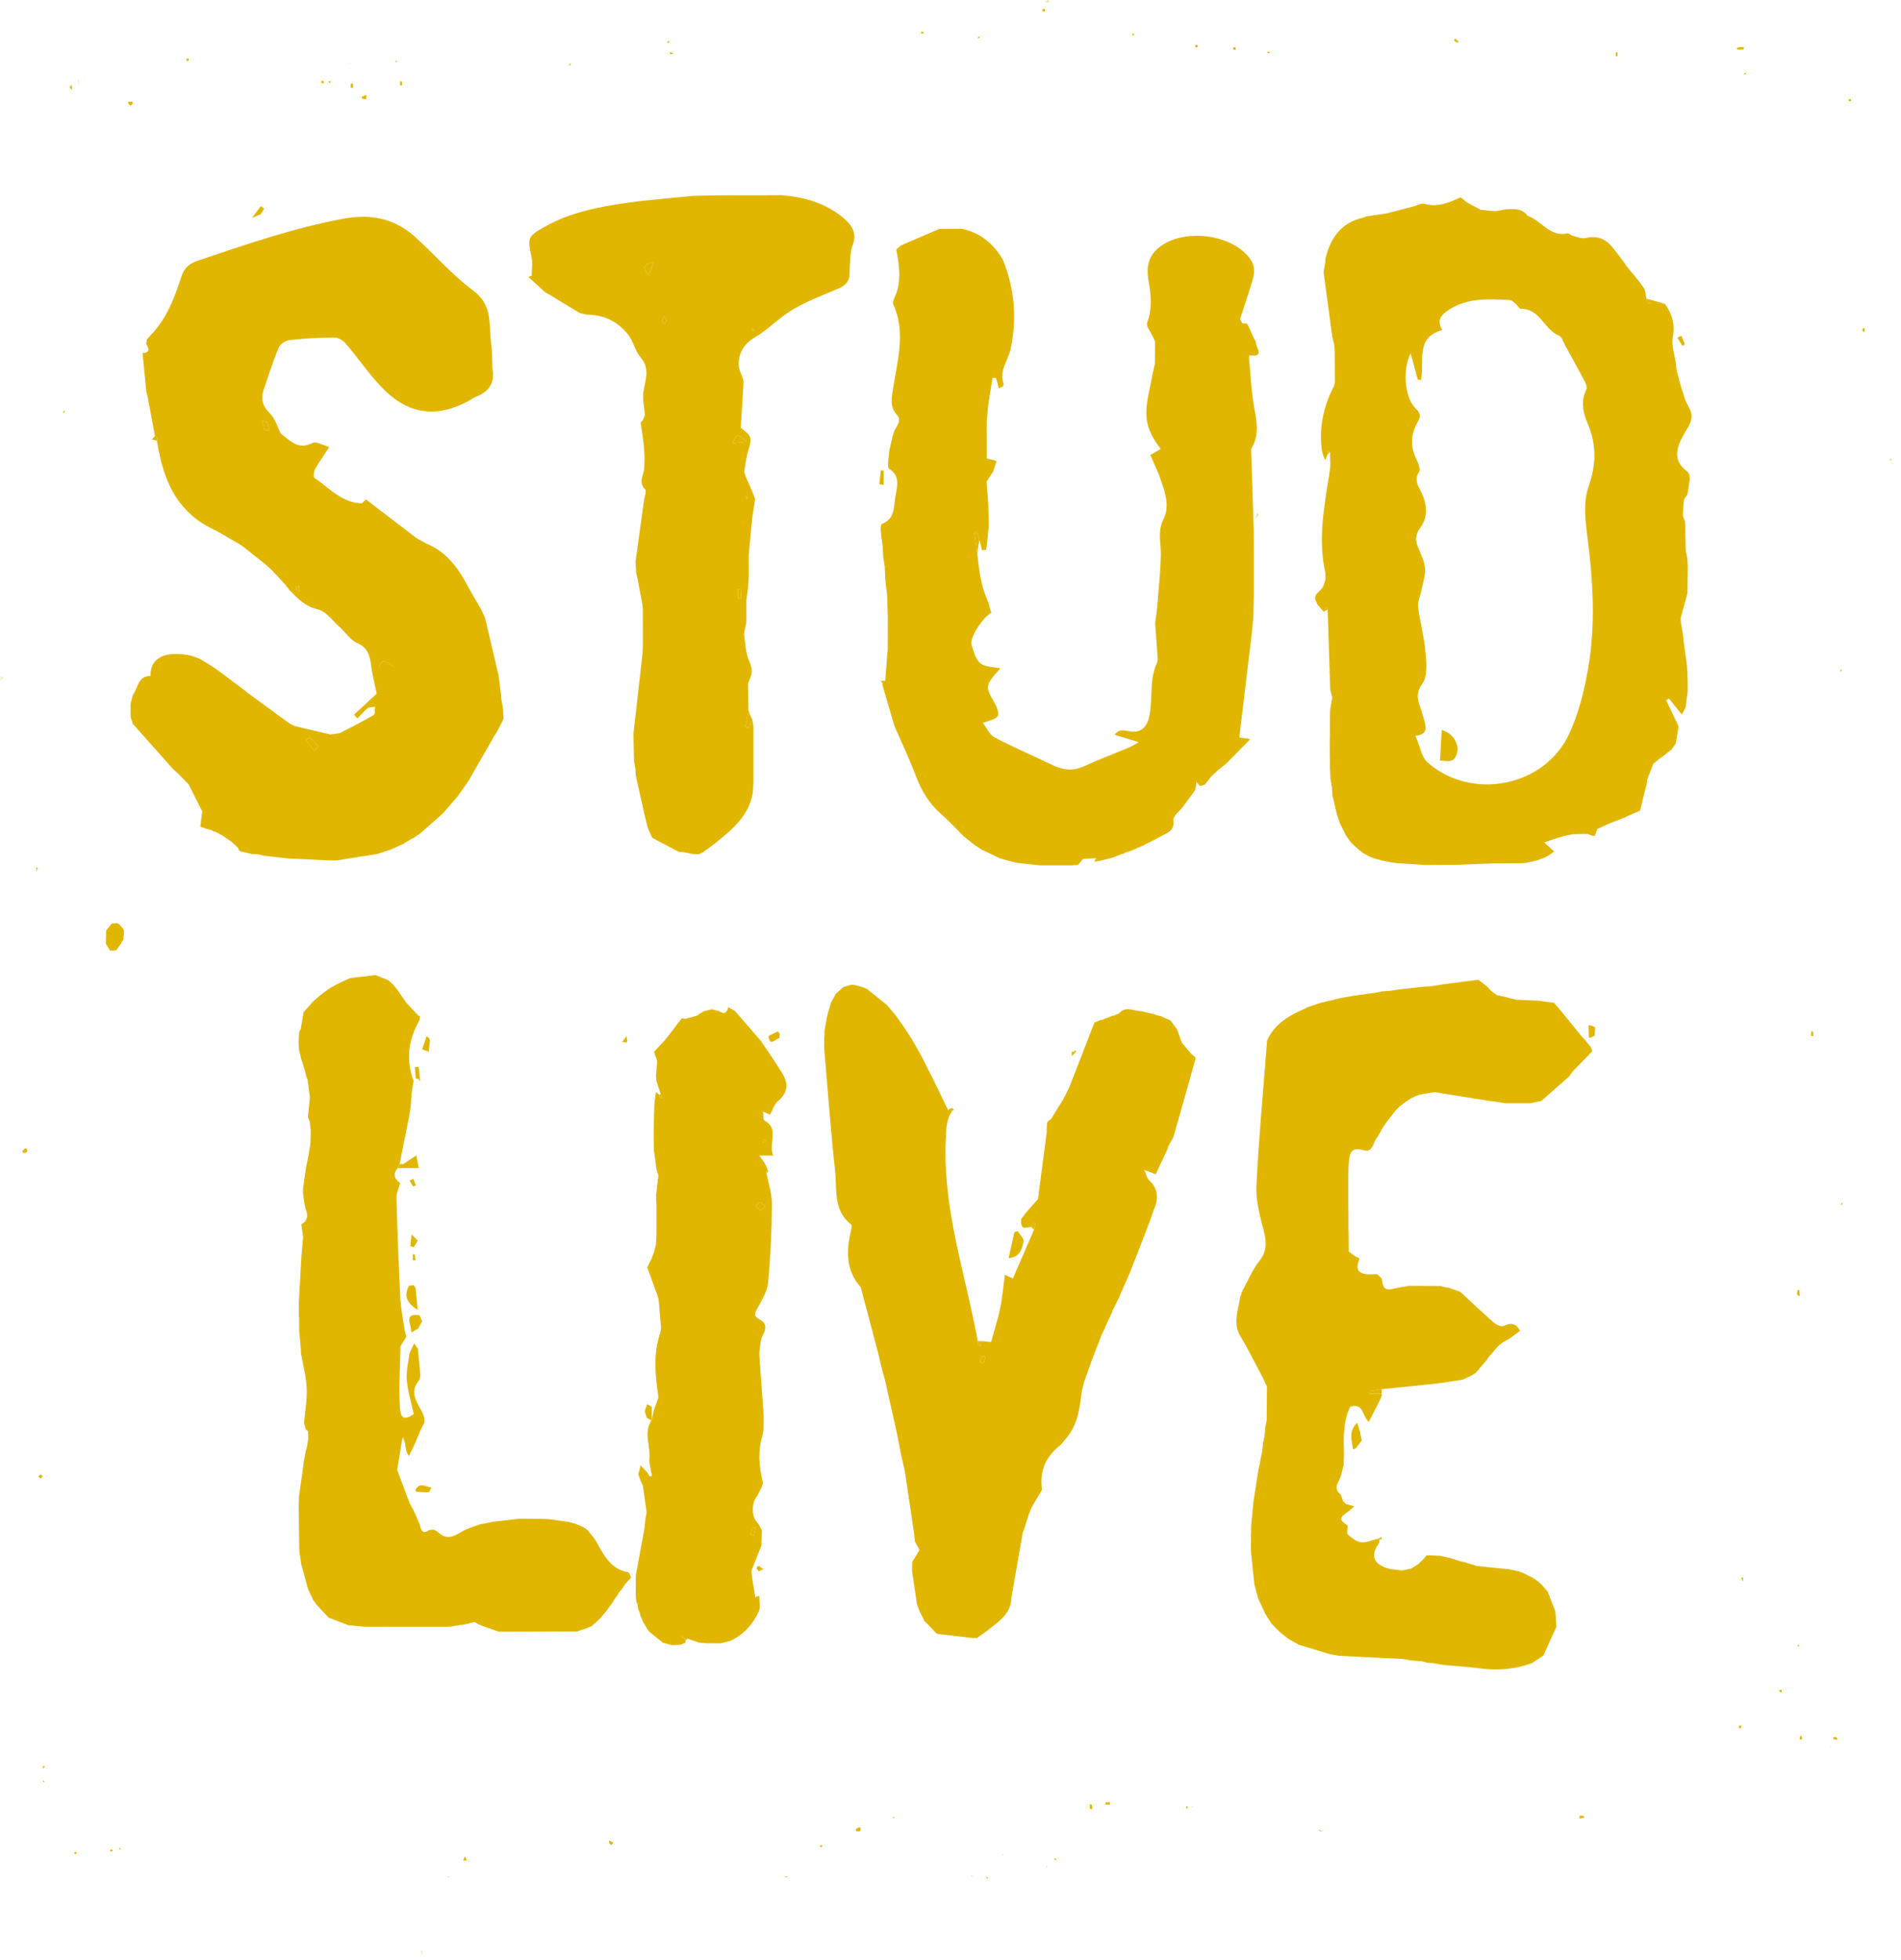 <svg xmlns="http://www.w3.org/2000/svg" xmlns:xlink="http://www.w3.org/1999/xlink" width="162" height="167" viewBox="0 0 162 167">
  <defs>
    <polygon id="studlive-a" points="1 .701 1.626 .701 1.626 1.701 1 1.701"/>
    <polygon id="studlive-c" points=".402 .286 1.402 .286 1.402 1 .402 1"/>
    <polygon id="studlive-e" points=".703 .411 1.39 .411 1.39 1.411 .703 1.411"/>
    <polygon id="studlive-g" points=".715 .39 1.715 .39 1.715 .991 .715 .991"/>
    <polygon id="studlive-i" points=".621 .058 1.39 .058 1.39 1.058 .621 1.058"/>
  </defs>
  <g fill="none" fill-rule="evenodd" transform="translate(-1 -1)">
    <g transform="translate(0 .61)">
      <path fill="#E1B600" d="M154.22 140.719C154.198 140.664 154.189 140.607 154.194 140.548 154.255 140.543 154.315 140.538 154.375 140.532L154.364 140.541C154.316 140.6 154.268 140.66 154.22 140.719M133.444 72.936C133.266 73.061 133.087 73.186 132.908 73.311 132.771 73.381 132.634 73.45 132.497 73.52 132.441 73.52 132.388 73.533 132.338 73.559 132.212 73.61 132.086 73.66 131.961 73.711 131.898 73.709 131.837 73.72 131.779 73.744 131.521 73.802 131.263 73.86 131.005 73.918 130.942 73.91 130.881 73.913 130.819 73.928 130.623 73.935 130.426 73.941 130.229 73.947 130.173 73.934 130.116 73.934 130.059 73.947 129.989 73.947 129.919 73.947 129.849 73.947 129.72 73.948 129.591 73.948 129.462 73.948 129.019 73.95 128.576 73.952 128.133 73.954 127.108 73.994 126.083 74.033 125.058 74.073 124.166 74.078 123.275 74.082 122.383 74.086 121.556 74.029 120.729 73.972 119.901 73.914 119.847 73.894 119.791 73.886 119.733 73.892 119.41 73.83 119.086 73.768 118.763 73.706 118.519 73.638 118.275 73.57 118.031 73.502 117.893 73.442 117.754 73.382 117.616 73.321 117.543 73.277 117.47 73.233 117.397 73.19 117.344 73.157 117.287 73.132 117.227 73.116 117.096 73.02 116.966 72.923 116.836 72.827 116.598 72.606 116.36 72.386 116.122 72.166 116.04 72.051 115.958 71.936 115.875 71.821 115.818 71.741 115.761 71.661 115.703 71.582 115.518 71.207 115.333 70.833 115.148 70.459 115.141 70.396 115.123 70.336 115.094 70.279 115.031 70.086 114.968 69.893 114.905 69.7 114.835 69.382 114.764 69.065 114.694 68.747 114.644 68.556 114.594 68.365 114.544 68.173 114.542 68.109 114.539 68.045 114.537 67.982 114.527 67.851 114.518 67.72 114.509 67.589 114.519 67.527 114.514 67.467 114.495 67.407 114.453 67.155 114.411 66.902 114.369 66.65 114.369 66.583 114.37 66.517 114.37 66.45 114.359 66.261 114.348 66.072 114.338 65.882 114.337 65.753 114.337 65.624 114.337 65.494 114.337 65.428 114.337 65.361 114.337 65.294 114.332 65.041 114.327 64.788 114.322 64.535 114.321 64.212 114.32 63.888 114.319 63.565 114.325 63.38 114.331 63.195 114.337 63.011 114.337 62.497 114.337 61.982 114.337 61.468 114.34 61.278 114.344 61.089 114.347 60.899 114.401 60.576 114.455 60.253 114.509 59.93 114.525 59.873 114.529 59.816 114.521 59.757 114.467 59.558 114.414 59.359 114.36 59.159 114.287 56.878 114.213 54.597 114.139 52.316 114.088 52.256 114.036 52.195 113.984 52.135 113.923 52.258 113.862 52.381 113.8 52.505 113.619 52.294 113.437 52.084 113.256 51.873 113.246 51.814 113.225 51.758 113.194 51.706 112.743 50.943 113.713 50.763 113.803 50.222 113.848 50.076 113.894 49.93 113.94 49.785 113.955 49.727 113.958 49.669 113.949 49.61 113.949 49.479 113.949 49.348 113.948 49.218 113.281 46.266 113.872 43.372 114.328 40.468 114.409 39.956 114.342 39.421 114.343 38.896 114.268 38.879 114.194 38.862 114.119 38.844 114.126 38.922 114.133 39 114.14 39.077 114.073 39.253 114.006 39.429 113.939 39.605 113.729 39.206 113.655 38.837 113.615 38.466 113.427 36.724 113.801 35.087 114.552 33.522 114.592 33.458 114.632 33.393 114.671 33.329 114.686 33.265 114.701 33.201 114.716 33.137 114.742 33.078 114.756 33.017 114.759 32.952 114.753 32.056 114.748 31.159 114.742 30.262 114.737 30.199 114.732 30.136 114.727 30.073 114.713 29.941 114.699 29.809 114.685 29.678 114.636 29.491 114.587 29.303 114.539 29.116 114.29 27.269 114.041 25.422 113.792 23.575 113.837 23.312 113.883 23.049 113.928 22.786 113.945 22.731 113.949 22.674 113.941 22.617 113.946 22.55 113.951 22.483 113.957 22.417 114.385 20.636 115.319 19.327 117.219 18.92 117.289 18.889 117.36 18.857 117.431 18.826 117.873 18.761 118.316 18.697 118.758 18.632 118.884 18.616 119.01 18.6 119.136 18.584 119.923 18.379 120.709 18.174 121.495 17.969 121.789 17.892 122.118 17.685 122.369 17.755 123.507 18.077 124.482 17.66 125.463 17.202 125.65 17.349 125.838 17.495 126.025 17.641 126.406 17.847 126.786 18.053 127.167 18.259 127.492 18.294 127.817 18.329 128.142 18.364 128.269 18.364 128.397 18.364 128.524 18.364 128.786 18.319 129.047 18.274 129.308 18.228L129.314 18.228C130.011 18.176 130.707 18.125 131.194 18.784 132.364 19.184 133.081 20.615 134.587 20.272 134.703 20.245 134.854 20.433 135.001 20.469 135.373 20.561 135.782 20.751 136.122 20.67 137.033 20.455 137.751 20.691 138.337 21.373 138.726 21.828 139.072 22.32 139.437 22.795 139.482 22.87 139.528 22.945 139.574 23.02 140.073 23.636 140.604 24.231 141.054 24.881 141.234 25.139 141.235 25.521 141.317 25.847 141.375 25.976 141.423 26.212 141.493 26.218 141.949 26.261 142.41 26.255 142.869 26.264 143.483 27.113 143.753 27.986 143.552 29.09 143.418 29.823 143.716 30.635 143.82 31.411 143.833 31.543 143.845 31.674 143.858 31.806 143.852 31.869 143.86 31.93 143.884 31.989 143.991 32.38 144.097 32.772 144.204 33.163 144.342 33.601 144.48 34.038 144.618 34.476 144.713 34.676 144.808 34.875 144.904 35.075 145.532 36.038 144.808 36.796 144.422 37.518 143.79 38.701 143.587 39.711 144.83 40.593 144.869 40.665 144.908 40.736 144.947 40.808 144.967 40.928 144.988 41.048 145.008 41.168 144.938 41.62 144.867 42.072 144.797 42.524L144.796 42.526C144.713 42.641 144.631 42.756 144.549 42.871 144.473 42.951 144.397 44.03 144.438 44.432 144.491 44.561 144.544 44.69 144.596 44.818L144.596 44.818C144.593 44.882 144.598 44.946 144.611 45.008 144.625 45.779 144.639 46.549 144.653 47.319 144.696 47.505 144.739 47.69 144.782 47.875 144.787 47.939 144.792 48.003 144.797 48.068 144.805 48.199 144.812 48.331 144.82 48.463 144.809 48.52 144.811 48.577 144.828 48.632 144.818 49.403 144.808 50.174 144.799 50.945 144.606 51.646 144.414 52.347 144.221 53.048 144.228 53.172 144.235 53.296 144.242 53.419 144.288 53.691 144.335 53.963 144.382 54.235 144.46 54.86 144.539 55.486 144.618 56.112 144.666 56.443 144.714 56.774 144.762 57.105 144.751 57.157 144.754 57.209 144.769 57.26 144.78 57.452 144.792 57.643 144.803 57.835 144.79 57.897 144.789 57.959 144.802 58.022 144.808 58.218 144.814 58.414 144.821 58.61 144.808 58.67 144.808 58.731 144.821 58.792 144.82 58.856 144.818 58.92 144.817 58.983 144.816 59.111 144.816 59.239 144.815 59.366 144.756 59.809 144.697 60.252 144.639 60.694 144.544 60.862 144.449 61.03 144.317 61.263 143.907 60.753 143.567 60.33 143.227 59.907 143.148 59.953 143.068 59.999 142.988 60.045 143.338 60.785 143.687 61.524 144.037 62.264 143.961 62.751 143.885 63.239 143.809 63.728 143.809 63.728 143.808 63.736 143.808 63.736 143.667 63.929 143.527 64.122 143.387 64.315 143.342 64.327 143.303 64.349 143.27 64.383 143.057 64.553 142.843 64.724 142.629 64.895 142.584 64.905 142.544 64.926 142.51 64.959 142.303 65.13 142.095 65.3 141.888 65.47 141.888 65.47 141.881 65.472 141.881 65.472 141.711 65.923 141.54 66.374 141.369 66.826 141.355 66.955 141.34 67.084 141.325 67.213 141.272 67.406 141.22 67.6 141.167 67.794 141.043 68.304 140.92 68.814 140.765 69.456 140.496 69.572 140.067 69.758 139.639 69.943 139.566 69.984 139.494 70.025 139.421 70.065 139.36 70.07 139.301 70.086 139.246 70.115 139.169 70.15 139.092 70.185 139.015 70.22 138.958 70.231 138.904 70.252 138.854 70.282 138.663 70.352 138.473 70.422 138.282 70.491 138.154 70.549 138.026 70.606 137.898 70.663 137.637 70.783 137.376 70.903 137.116 71.022 137.067 71.162 137.019 71.301 136.971 71.44 136.946 71.482 136.93 71.528 136.923 71.577 136.865 71.587 136.807 71.599 136.75 71.613 136.617 71.564 136.485 71.516 136.352 71.468 136.297 71.447 136.24 71.441 136.182 71.448 136.116 71.446 136.049 71.444 135.983 71.441 135.664 71.449 135.345 71.456 135.026 71.463 134.771 71.519 134.516 71.574 134.261 71.629 134.06 71.686 133.86 71.743 133.66 71.799 133.334 71.912 133.008 72.025 132.601 72.165 132.957 72.491 133.2 72.713 133.444 72.936M121.62 63.081C122.006 63.963 122.131 64.885 122.658 65.35 126.384 68.636 132.592 67.441 134.701 62.962 135.515 61.231 135.995 59.293 136.328 57.397 136.985 53.664 136.762 49.908 136.278 46.153 136.098 44.755 135.91 43.188 136.355 41.92 137.027 40.002 137.078 38.292 136.294 36.462 135.904 35.55 135.691 34.578 136.18 33.587 136.262 33.422 136.172 33.118 136.071 32.926 135.526 31.889 134.956 30.865 134.389 29.84 134.223 29.54 134.104 29.082 133.852 28.983 132.584 28.487 132.252 26.684 130.626 26.706 130.49 26.708 130.358 26.449 130.212 26.327 130.043 26.188 129.864 25.96 129.682 25.952 127.898 25.872 126.091 25.732 124.49 26.771 123.905 27.151 123.359 27.608 123.902 28.51 121.54 29.161 122.437 31.239 122.087 32.774 122 32.762 121.913 32.75 121.826 32.737 121.633 32.032 121.439 31.326 121.21 30.492 120.491 31.934 120.711 34.299 121.65 35.199 122.076 35.607 122.065 35.902 121.812 36.343 121.212 37.386 121.164 38.443 121.715 39.539 121.877 39.864 122.07 40.392 121.924 40.612 121.484 41.275 121.834 41.749 122.099 42.283 122.606 43.307 122.727 44.391 122.047 45.329 121.622 45.916 121.588 46.383 121.831 46.99 122.067 47.582 122.387 48.181 122.435 48.795 122.484 49.416 122.251 50.06 122.128 50.692 122.037 51.162 121.792 51.644 121.847 52.092 122.005 53.388 122.365 54.662 122.48 55.959 122.559 56.854 122.67 57.997 122.213 58.627 121.605 59.465 121.82 60.046 122.076 60.782 122.201 61.143 122.305 61.512 122.405 61.881 122.564 62.467 122.576 62.99 121.62 63.081M107.891 29.287C107.935 29.359 107.979 29.43 108.023 29.502 107.966 29.952 108.862 30.864 107.46 30.663 107.453 30.725 107.445 30.787 107.437 30.85 107.558 32.148 107.613 33.456 107.819 34.741 108.024 36.029 108.409 37.291 107.674 38.535 107.615 38.635 107.625 38.785 107.629 38.912 107.698 41.199 107.771 43.486 107.843 45.773 107.846 46.346 107.849 46.92 107.852 47.494 107.852 47.748 107.852 48.002 107.852 48.256 107.852 48.388 107.852 48.52 107.852 48.652 107.852 48.839 107.852 49.026 107.852 49.213 107.852 49.408 107.852 49.604 107.852 49.8 107.852 49.923 107.852 50.047 107.852 50.171 107.852 50.237 107.851 50.303 107.851 50.369 107.852 50.622 107.852 50.875 107.853 51.128 107.849 51.194 107.846 51.26 107.842 51.326 107.829 51.885 107.816 52.445 107.802 53.004 107.767 53.394 107.732 53.783 107.696 54.173 107.335 57.181 106.974 60.189 106.609 63.225 106.669 63.234 106.929 63.271 107.549 63.358 106.742 64.18 106.121 64.814 105.5 65.447 105.248 65.647 104.996 65.847 104.744 66.047 104.682 66.111 104.62 66.175 104.558 66.24L104.545 66.236C104.426 66.351 104.306 66.466 104.187 66.58 104.018 66.798 103.85 67.015 103.681 67.232 103.546 67.276 103.41 67.32 103.274 67.364 103.167 67.245 103.06 67.126 102.953 67.007 102.94 67.146 102.927 67.284 102.913 67.422 102.88 67.536 102.847 67.65 102.813 67.764 102.629 68.015 102.444 68.266 102.259 68.517 102.151 68.661 102.042 68.805 101.934 68.949 101.895 68.985 101.867 69.029 101.848 69.079 101.546 69.478 100.955 69.912 100.998 70.27 101.111 71.207 100.45 71.345 99.921 71.647 99.376 71.958 98.803 72.219 98.243 72.502 97.916 72.644 97.589 72.786 97.262 72.928 97.155 72.954 97.049 72.981 96.942 73.008 96.872 73.047 96.802 73.087 96.732 73.127 96.669 73.13 96.61 73.145 96.553 73.172 96.291 73.273 96.03 73.374 95.768 73.475 95.393 73.568 95.018 73.66 94.643 73.752 94.556 73.671 94.47 73.59 94.383 73.509 94.02 73.53 93.656 73.55 93.292 73.571 93.15 73.741 93.008 73.911 92.865 74.08 92.751 74.087 92.638 74.093 92.524 74.1 92.46 74.105 92.396 74.111 92.333 74.117 91.438 74.118 90.543 74.119 89.648 74.121 89.072 74.058 88.497 73.996 87.922 73.934 87.861 73.916 87.8 73.91 87.736 73.915 87.482 73.856 87.228 73.797 86.974 73.737L86.23 73.524C85.71 73.276 85.189 73.029 84.669 72.782 84.469 72.652 84.269 72.522 84.069 72.392 83.755 72.143 83.442 71.893 83.128 71.644 82.499 71.018 81.903 70.356 81.235 69.776 80.228 68.902 79.557 67.847 79.09 66.598 78.537 65.117 77.848 63.687 77.217 62.235 76.883 61.091 76.549 59.947 76.214 58.803 76.212 58.736 76.21 58.67 76.208 58.604 76.286 58.53 76.364 58.457 76.442 58.384 76.498 57.626 76.554 56.868 76.61 56.11 76.617 56.047 76.623 55.983 76.63 55.92 76.65 55.871 76.657 55.821 76.652 55.769 76.655 54.844 76.658 53.919 76.661 52.995 76.641 52.374 76.622 51.754 76.602 51.134 76.562 50.808 76.521 50.481 76.481 50.155 76.486 50.099 76.48 50.045 76.464 49.992 76.456 49.862 76.448 49.732 76.44 49.603 76.424 49.283 76.407 48.964 76.391 48.644 76.351 48.392 76.311 48.141 76.271 47.889 76.254 47.57 76.236 47.251 76.218 46.933 76.184 46.671 76.149 46.409 76.114 46.147 76.095 45.959 76.076 45.771 76.057 45.583 76.053 45.519 76.05 45.455 76.046 45.391 76.075 45.269 76.073 45.061 76.138 45.038 77.247 44.637 77.159 43.614 77.296 42.749 77.432 41.894 77.778 40.947 76.756 40.315 76.667 40.26 76.695 40.017 76.668 39.861 76.711 39.475 76.754 39.09 76.797 38.704 76.976 38.066 77.032 37.349 77.373 36.813 77.649 36.378 77.725 36.06 77.429 35.729 76.787 35.008 76.992 34.242 77.12 33.416 77.485 31.047 78.206 28.666 77.114 26.29 77.062 26.176 77.119 25.978 77.184 25.848 77.867 24.473 77.641 23.06 77.38 21.644 77.524 21.525 77.667 21.405 77.811 21.286 78.884 20.824 79.957 20.362 81.029 19.9 81.676 19.895 82.323 19.89 82.969 19.886 84.507 20.197 85.6 21.113 86.409 22.415 86.441 22.484 86.473 22.552 86.506 22.621 87.47 25.061 87.666 27.583 87.122 30.129 86.91 31.125 86.102 31.996 86.539 33.123 86.509 33.192 86.479 33.262 86.449 33.331 86.338 33.377 86.226 33.422 86.115 33.468 86.037 33.177 85.959 32.887 85.881 32.597 85.781 32.59 85.681 32.583 85.581 32.576 85.462 33.319 85.343 34.062 85.224 34.805 85.18 35.268 85.136 35.73 85.092 36.193 85.091 36.383 85.09 36.573 85.088 36.763 85.088 36.834 85.088 36.906 85.088 36.977 85.076 37.034 85.076 37.091 85.088 37.148 85.088 37.409 85.089 37.671 85.089 37.933L85.089 39.452C85.372 39.522 85.622 39.584 85.927 39.66 85.814 40.01 85.72 40.299 85.626 40.588 85.45 40.853 85.274 41.118 85.098 41.384 85.079 41.439 85.074 41.495 85.086 41.553 85.129 42.136 85.172 42.719 85.215 43.302 85.23 43.935 85.246 44.569 85.261 45.202 85.211 45.707 85.16 46.211 85.11 46.716 85.082 46.892 85.054 47.068 85.026 47.245 84.913 47.252 84.801 47.26 84.688 47.267 84.615 46.967 84.541 46.667 84.467 46.366 84.393 46.149 84.319 45.932 84.245 45.715 84.177 45.731 84.109 45.747 84.041 45.762 84.118 46.347 84.196 46.932 84.273 47.517 84.344 48.085 84.414 48.652 84.485 49.22 84.539 49.488 84.594 49.757 84.648 50.025 84.714 50.267 84.781 50.509 84.847 50.752 84.969 51.073 85.091 51.394 85.213 51.715 85.302 52.01 85.392 52.305 85.476 52.583 84.69 53.066 83.625 54.73 83.793 55.312 83.957 55.879 84.137 56.565 84.551 56.902 84.964 57.238 85.676 57.205 86.257 57.334 84.949 58.75 84.942 58.886 85.715 60.206 85.923 60.561 86.168 61.117 86.028 61.393 85.878 61.689 85.292 61.764 84.768 61.99 85.061 62.369 85.307 62.978 85.751 63.212 87.38 64.072 89.08 64.797 90.742 65.594 91.627 66.019 92.476 66.093 93.401 65.667 94.646 65.094 95.933 64.613 97.198 64.082 97.436 63.983 97.654 63.837 98.043 63.623 97.221 63.372 96.601 63.182 95.981 62.993 96.202 62.71 96.421 62.618 96.641 62.614 96.893 62.609 97.144 62.693 97.397 62.72 98.327 62.819 98.78 62.243 98.955 61.347 99.246 59.862 98.927 58.295 99.595 56.869 99.658 56.735 99.659 56.559 99.649 56.405 99.585 55.429 99.51 54.454 99.439 53.479 99.492 53.08 99.546 52.681 99.599 52.282 99.716 50.73 99.9 49.179 99.925 47.626 99.941 46.614 99.62 45.681 100.157 44.61 100.764 43.4 100.184 42.052 99.757 40.808 99.724 40.734 99.69 40.66 99.657 40.587 99.45 40.116 99.243 39.646 99.029 39.158 99.33 38.984 99.621 38.815 99.92 38.641 98.689 37.022 98.469 36.013 98.877 33.971 98.995 33.378 99.116 32.787 99.235 32.194 99.294 31.934 99.352 31.675 99.411 31.415 99.418 30.775 99.426 30.136 99.433 29.496 99.372 29.357 99.311 29.218 99.25 29.08 99.071 28.68 98.649 28.188 98.758 27.895 99.194 26.724 99.104 25.587 98.889 24.41 98.6 22.82 99.019 21.871 100.252 21.145 102.199 20 105.428 20.373 107.062 21.913 107.599 22.42 107.977 22.973 107.851 23.753 107.841 23.817 107.832 23.88 107.822 23.944 107.768 24.136 107.714 24.329 107.66 24.521 107.58 24.779 107.499 25.036 107.418 25.293 107.17 26.055 106.921 26.818 106.673 27.58 106.74 27.702 106.808 27.823 106.875 27.945 107.017 27.957 107.248 27.921 107.285 27.99 107.511 28.409 107.694 28.852 107.891 29.287M136.579 89.611C136.614 89.727 136.648 89.843 136.683 89.959 136.124 90.537 135.566 91.115 135.007 91.694 134.902 91.837 134.798 91.98 134.694 92.123 133.91 92.813 133.127 93.504 132.344 94.194 132.026 94.257 131.708 94.32 131.39 94.383 130.688 94.384 129.985 94.384 129.283 94.385 128.967 94.335 128.652 94.285 128.337 94.235 128.206 94.221 128.076 94.208 127.945 94.194 126.414 93.948 124.882 93.702 123.351 93.456 123.285 93.456 123.218 93.456 123.152 93.457 122.771 93.519 122.389 93.582 122.008 93.645 121.869 93.697 121.73 93.748 121.591 93.8 121.474 93.857 121.358 93.914 121.241 93.971 121.037 94.106 120.832 94.242 120.627 94.377 120.519 94.461 120.41 94.545 120.302 94.63 120.181 94.748 120.061 94.866 119.941 94.985L119.098 96.076C118.997 96.226 118.896 96.375 118.795 96.525 118.761 96.566 118.739 96.612 118.728 96.664 118.612 96.869 118.495 97.073 118.379 97.278 117.985 97.656 118.034 98.632 117.207 98.387 116.165 98.078 116.005 98.633 115.944 99.404 115.909 99.841 115.909 100.281 115.893 100.72 115.893 100.913 115.893 101.106 115.893 101.3 115.88 101.36 115.88 101.42 115.893 101.48L115.893 101.683C115.893 101.807 115.893 101.93 115.893 102.054 115.893 102.248 115.893 102.441 115.893 102.635 115.893 102.698 115.894 102.762 115.894 102.825 115.894 102.891 115.894 102.956 115.895 103.022 115.901 103.336 115.907 103.651 115.912 103.965 115.912 104.227 115.912 104.489 115.912 104.751 115.912 104.878 115.912 105.005 115.912 105.133 115.901 105.195 115.906 105.256 115.926 105.315 115.93 105.883 115.933 106.451 115.937 107.019 116.108 107.146 116.28 107.274 116.451 107.401 116.588 107.472 116.725 107.543 116.862 107.614 116.616 108.236 116.494 108.806 117.411 108.949 117.475 108.955 117.538 108.961 117.602 108.967 117.858 108.961 118.115 108.955 118.371 108.949 118.501 109.079 118.632 109.209 118.762 109.339 118.758 109.399 118.766 109.457 118.787 109.513 118.827 110.102 119.085 110.366 119.711 110.199 120.163 110.078 120.632 110.024 121.094 109.941 121.974 109.946 122.854 109.95 123.733 109.955 123.864 109.989 123.995 110.023 124.126 110.057 124.246 110.076 124.366 110.095 124.486 110.113 124.807 110.227 125.128 110.342 125.448 110.456 126.405 111.34 127.348 112.24 128.328 113.096 128.533 113.275 128.959 113.45 129.146 113.356 129.789 113.031 130.21 113.17 130.54 113.766 130.23 113.998 129.921 114.229 129.611 114.461 129.442 114.55 129.272 114.64 129.102 114.729 128.961 114.841 128.819 114.952 128.677 115.064 128.406 115.379 128.134 115.694 127.863 116.009 127.819 116.079 127.775 116.149 127.731 116.219 127.414 116.592 127.097 116.965 126.78 117.338 126.659 117.416 126.539 117.495 126.418 117.574L126.416 117.574C126.157 117.694 125.898 117.815 125.639 117.935 124.919 118.044 124.201 118.177 123.477 118.258 121.906 118.434 120.331 118.584 118.758 118.745 118.405 118.805 118.052 118.865 117.699 118.925 117.708 118.994 117.716 119.062 117.724 119.131L118.737 119.131C118.737 119.185 118.742 119.238 118.752 119.291 118.699 119.42 118.646 119.548 118.593 119.677 118.286 120.28 117.978 120.882 117.649 121.528 117.062 121.044 117.231 119.876 116.062 120.24 115.445 121.5 115.494 122.89 115.53 124.277 115.524 124.468 115.519 124.658 115.514 124.849 115.498 124.909 115.496 124.969 115.509 125.03 115.508 125.095 115.506 125.161 115.505 125.227 115.361 125.697 115.297 126.214 115.054 126.627 114.766 127.117 114.893 127.423 115.259 127.739 115.326 127.927 115.394 128.115 115.462 128.303 115.533 128.375 115.604 128.447 115.675 128.519 115.918 128.586 116.16 128.654 116.403 128.721 116.239 128.867 116.088 129.03 115.91 129.155 115.091 129.729 115.095 129.848 115.836 130.364 115.836 130.695 115.742 131.031 115.854 131.127 116.184 131.41 116.579 131.735 116.982 131.786 117.424 131.843 117.902 131.612 118.365 131.507 118.429 131.519 118.492 131.532 118.556 131.544 118.544 131.65 118.532 131.756 118.52 131.861 117.792 132.875 117.997 133.589 119.175 133.984 119.584 134.12 120.036 134.127 120.468 134.193 120.727 134.14 120.986 134.088 121.245 134.036L121.244 134.036C121.445 133.913 121.645 133.79 121.845 133.667 121.908 133.609 121.97 133.552 122.032 133.494L122.027 133.486C122.093 133.426 122.16 133.366 122.226 133.306 122.346 133.17 122.466 133.033 122.586 132.897 122.964 132.912 123.341 132.927 123.719 132.941 123.913 132.983 124.108 133.024 124.302 133.066 124.362 133.088 124.424 133.098 124.488 133.097 124.814 133.205 125.141 133.312 125.467 133.42 125.523 133.442 125.58 133.451 125.639 133.445 125.696 133.467 125.755 133.477 125.816 133.475L125.82 133.478C125.953 133.526 126.086 133.575 126.22 133.623 126.283 133.634 126.346 133.646 126.408 133.657 126.537 133.704 126.667 133.751 126.796 133.798 126.857 133.82 126.919 133.828 126.984 133.821 127.048 133.829 127.112 133.836 127.176 133.843 127.751 133.903 128.326 133.962 128.901 134.022 129.025 134.032 129.148 134.042 129.272 134.052 129.338 134.057 129.404 134.062 129.47 134.067 129.781 134.13 130.092 134.193 130.404 134.255L130.407 134.262C130.543 134.313 130.679 134.364 130.815 134.415 130.815 134.415 130.815 134.415 130.815 134.415 131.07 134.543 131.325 134.671 131.58 134.799 131.7 134.876 131.82 134.954 131.94 135.031 132.075 135.145 132.211 135.259 132.346 135.373 132.527 135.579 132.708 135.786 132.888 135.992 133.109 136.557 133.329 137.122 133.549 137.687 133.578 138.122 133.606 138.557 133.634 138.992 133.265 139.806 132.895 140.619 132.526 141.433 132.21 141.645 131.895 141.857 131.579 142.069 130.083 142.634 128.548 142.738 126.969 142.517 126.024 142.385 125.067 142.339 124.116 142.255 123.794 142.201 123.471 142.148 123.148 142.095 123.089 142.077 123.029 142.073 122.968 142.08 122.85 142.071 122.733 142.061 122.615 142.051L122.604 142.043C122.463 142.005 122.322 141.967 122.181 141.929 121.93 141.911 121.68 141.892 121.43 141.874 121.375 141.853 121.318 141.846 121.26 141.855 120.995 141.81 120.731 141.766 120.467 141.722 120.343 141.717 120.218 141.713 120.094 141.708 119.836 141.696 119.579 141.684 119.321 141.672 119.202 141.667 119.083 141.662 118.964 141.657 118.188 141.617 117.413 141.578 116.637 141.538 116.131 141.512 115.624 141.486 115.118 141.461 114.86 141.417 114.602 141.373 114.344 141.328 113.453 141.059 112.562 140.79 111.671 140.52 111.605 140.479 111.54 140.437 111.475 140.395 111.292 140.296 111.11 140.197 110.928 140.098 110.857 140.052 110.786 140.005 110.714 139.959 110.469 139.758 110.224 139.558 109.978 139.358 109.85 139.225 109.722 139.092 109.593 138.959 109.54 138.905 109.486 138.852 109.433 138.798 109.433 138.798 109.41 138.794 109.41 138.794 109.285 138.607 109.161 138.419 109.037 138.231 108.961 138.107 108.885 137.982 108.81 137.857 108.724 137.669 108.639 137.481 108.553 137.293 108.452 137.081 108.352 136.869 108.251 136.657 108.181 136.421 108.111 136.184 108.041 135.947 107.991 135.747 107.941 135.547 107.891 135.347 107.799 134.462 107.708 133.578 107.616 132.694 107.61 132.566 107.603 132.437 107.596 132.309 107.602 131.859 107.608 131.409 107.613 130.959 107.628 130.899 107.63 130.839 107.618 130.778 107.619 130.65 107.619 130.523 107.619 130.395 107.687 129.697 107.755 128.998 107.822 128.299 107.961 127.408 108.099 126.517 108.237 125.626 108.286 125.425 108.334 125.224 108.382 125.023 108.399 124.967 108.403 124.91 108.394 124.852 108.448 124.593 108.501 124.335 108.554 124.077 108.584 123.824 108.613 123.571 108.642 123.318 108.683 123.128 108.723 122.938 108.764 122.748 108.786 122.495 108.809 122.243 108.831 121.99 108.869 121.788 108.907 121.585 108.945 121.382 108.953 120.43 108.962 119.478 108.97 118.526 108.849 118.269 108.728 118.013 108.607 117.756 108.137 116.863 107.667 115.97 107.197 115.077 107.039 114.807 106.881 114.538 106.723 114.268 106.031 113.141 106.52 112.003 106.692 110.869 106.762 110.679 106.831 110.49 106.901 110.3L106.903 110.305C107.368 109.472 107.739 108.564 108.322 107.824 108.986 106.982 108.935 106.199 108.693 105.244 108.376 103.994 108.007 102.688 108.069 101.426 108.273 97.293 108.662 93.169 108.979 89.041 109.618 87.606 110.868 86.9 112.222 86.316 112.293 86.276 112.364 86.236 112.436 86.196 112.823 86.07 113.211 85.944 113.599 85.819 114.121 85.693 114.642 85.568 115.163 85.442 115.213 85.443 115.261 85.433 115.306 85.411 115.69 85.343 116.074 85.275 116.458 85.207L116.549 85.209 116.638 85.191C117.091 85.126 117.544 85.06 117.996 84.995L118.081 84.999 118.164 84.984C118.364 84.942 118.564 84.901 118.764 84.859 119.016 84.84 119.267 84.821 119.519 84.801 119.781 84.761 120.044 84.721 120.306 84.681 120.877 84.616 121.448 84.551 122.019 84.486L122.109 84.486C122.109 84.486 122.197 84.468 122.197 84.468 122.456 84.451 122.714 84.434 122.973 84.417 123.289 84.366 123.606 84.314 123.922 84.263 124.496 84.187 125.069 84.11 125.642 84.033 126.091 83.977 126.539 83.921 126.987 83.865 127.094 83.947 127.201 84.029 127.308 84.112 127.452 84.227 127.596 84.342 127.74 84.457 127.866 84.589 127.992 84.722 128.118 84.855 128.258 84.956 128.397 85.058 128.536 85.159 128.588 85.187 128.643 85.2 128.701 85.197 128.764 85.21 128.827 85.224 128.889 85.238 129.339 85.348 129.789 85.458 130.238 85.569 130.368 85.574 130.498 85.579 130.628 85.584L130.721 85.598 130.815 85.597C131.191 85.609 131.567 85.622 131.943 85.634 132.45 85.701 132.957 85.767 133.464 85.833 133.482 85.889 133.513 85.937 133.554 85.978 133.664 86.102 133.774 86.227 133.884 86.352 134.254 86.806 134.624 87.26 134.994 87.713 135.256 88.036 135.517 88.358 135.778 88.681 135.903 88.811 136.028 88.941 136.153 89.071 136.153 89.071 136.143 89.097 136.143 89.096 136.288 89.268 136.434 89.439 136.579 89.611M47.416 25.255C46.95 24.83 46.486 24.404 46.022 23.979 46.12 23.947 46.217 23.915 46.315 23.883 46.315 23.349 46.407 22.795 46.297 22.284 45.949 20.639 45.947 20.546 47.419 19.712 49.629 18.459 52.078 18.003 54.547 17.653 55.904 17.461 57.273 17.358 58.636 17.215 59.1 17.17 59.565 17.124 60.029 17.078 60.52 17.067 61.013 17.055 61.505 17.044 61.569 17.043 61.635 17.043 61.7 17.043 61.828 17.043 61.955 17.043 62.083 17.043 62.209 17.039 62.334 17.036 62.459 17.033 62.904 17.03 63.349 17.028 63.792 17.025 64.754 17.025 65.716 17.024 66.678 17.024 66.873 17.024 67.067 17.024 67.26 17.024 67.388 17.024 67.516 17.024 67.644 17.024 69.581 17.184 71.394 17.703 72.903 18.984 73.608 19.582 74.062 20.273 73.647 21.317 73.421 21.883 73.48 22.563 73.41 23.191 73.407 23.319 73.404 23.446 73.401 23.574 73.434 24.26 73.12 24.686 72.483 24.959 71.159 25.525 69.796 26.037 68.561 26.761 67.424 27.428 66.493 28.448 65.356 29.115 64.383 29.686 63.947 30.43 63.949 31.476 63.949 31.822 64.147 32.168 64.251 32.514 64.294 32.656 64.374 32.801 64.365 32.941 64.294 34.228 64.207 35.514 64.121 36.84 65.094 37.56 65.106 37.669 64.722 38.925 64.558 39.461 64.519 40.035 64.422 40.591 64.466 40.731 64.51 40.871 64.555 41.011 64.692 41.321 64.829 41.631 64.966 41.942 65.094 42.26 65.224 42.579 65.353 42.897 65.293 43.279 65.234 43.661 65.175 44.042 65.148 44.231 65.121 44.42 65.094 44.609 64.998 45.642 64.9 46.675 64.802 47.709 64.803 48.28 64.805 48.851 64.806 49.421 64.784 49.785 64.763 50.148 64.742 50.512 64.695 50.844 64.65 51.177 64.603 51.509 64.603 52.147 64.603 52.785 64.603 53.422 64.535 53.744 64.468 54.066 64.4 54.388 64.529 55.162 64.52 56.001 64.835 56.692 65.085 57.241 65.141 57.664 64.924 58.176 64.867 58.317 64.808 58.458 64.751 58.598 64.758 59.36 64.766 60.122 64.775 60.884 64.77 60.957 64.766 61.031 64.763 61.104 64.677 61.516 64.591 61.927 64.505 62.338 64.612 62.357 64.719 62.376 64.825 62.395 64.925 62.178 65.025 61.962 65.126 61.745 65.15 61.914 65.175 62.084 65.201 62.253 65.201 63.902 65.201 65.551 65.201 67.2 65.195 67.269 65.186 67.338 65.178 67.407 65.174 67.536 65.168 67.666 65.165 67.795 65.145 67.917 65.127 68.038 65.109 68.159 64.713 69.964 63.397 71.063 62.056 72.143 61.803 72.336 61.553 72.529 61.3 72.723 61.242 72.744 61.188 72.776 61.142 72.818 61.075 72.875 61.008 72.931 60.94 72.988 60.806 73.052 60.675 73.116 60.541 73.18 60.484 73.167 60.428 73.165 60.37 73.174 60.239 73.163 60.108 73.153 59.977 73.142 59.721 73.09 59.467 73.038 59.212 72.986 59.084 72.976 58.956 72.967 58.828 72.957 58.205 72.63 57.581 72.302 56.956 71.975 56.831 71.901 56.703 71.828 56.577 71.754 56.428 71.407 56.228 71.073 56.142 70.712 55.801 69.297 55.496 67.874 55.179 66.454 55.172 66.324 55.166 66.195 55.16 66.066 55.169 66.002 55.164 65.939 55.145 65.877 55.106 65.666 55.068 65.455 55.029 65.243 55.014 64.497 55.001 63.751 54.986 63.005 54.987 62.94 54.989 62.875 54.992 62.81 55.243 60.577 55.495 58.343 55.748 56.11 55.761 55.855 55.773 55.6 55.786 55.345 55.785 54.321 55.782 53.298 55.781 52.274 55.769 52.152 55.758 52.029 55.745 51.906 55.614 51.197 55.48 50.488 55.347 49.779 55.304 49.59 55.261 49.4 55.218 49.211 55.202 48.959 55.184 48.707 55.166 48.455 55.163 48.391 55.16 48.327 55.158 48.263 55.395 46.535 55.633 44.808 55.87 43.081 55.916 42.736 56.123 42.224 55.971 42.072 55.38 41.48 55.831 40.94 55.886 40.365 55.946 39.757 55.931 39.134 55.882 38.523 55.822 37.811 55.69 37.106 55.589 36.397 55.651 36.333 55.712 36.269 55.775 36.205 55.834 36.034 55.952 35.861 55.944 35.692 55.919 35.066 55.746 34.429 55.825 33.82 55.958 32.782 56.471 31.843 55.55 30.783 55.108 30.273 54.992 29.443 54.45 28.8 53.49 27.664 52.371 27.212 50.974 27.194 50.788 27.151 50.603 27.109 50.419 27.066 49.843 26.72 49.267 26.373 48.693 26.027 48.432 25.866 48.172 25.704 47.913 25.543 47.864 25.504 47.809 25.478 47.748 25.465 47.636 25.395 47.526 25.325 47.416 25.255L47.416 25.255zM65.302 28.52C65.254 28.468 65.206 28.417 65.156 28.365 65.132 28.441 65.106 28.517 65.082 28.593 65.156 28.568 65.228 28.544 65.302 28.52L65.302 28.52zM56.266 23.851C56.456 23.379 56.563 23.109 56.733 22.69 56.029 22.874 55.586 22.992 56.266 23.851L56.266 23.851zM64.641 38.03C63.819 37.312 63.819 37.312 63.41 38.141 63.794 38.106 64.108 38.078 64.641 38.03L64.641 38.03zM63.885 51.362C63.974 51.357 64.066 51.353 64.156 51.348 64.141 51.084 64.126 50.82 64.112 50.555 64.035 50.559 63.961 50.563 63.885 50.567L63.885 51.362zM57.575 27.337C57.486 27.553 57.413 27.654 57.417 27.75 57.422 27.82 57.532 27.883 57.593 27.95 57.67 27.868 57.795 27.794 57.812 27.702 57.824 27.627 57.706 27.53 57.575 27.337L57.575 27.337zM64.727 42.735C64.683 42.71 64.641 42.684 64.599 42.658 64.594 42.715 64.584 42.773 64.591 42.83 64.593 42.85 64.635 42.866 64.659 42.884 64.681 42.835 64.704 42.785 64.727 42.735L64.727 42.735zM136.399 88.791C136.393 88.441 136.386 88.088 136.379 87.737 136.433 87.743 136.486 87.749 136.54 87.752 136.671 87.805 136.803 87.858 136.935 87.909 136.919 88.147 136.905 88.385 136.889 88.624 136.768 88.684 136.647 88.745 136.524 88.805 136.482 88.799 136.441 88.793 136.399 88.791"/>
      <path fill="#E1B600" d="M144.407 29.88C144.25 29.645 144.093 29.41 143.937 29.174 144.05 29.113 144.164 29.051 144.277 28.989 144.378 29.222 144.478 29.454 144.578 29.686 144.521 29.751 144.464 29.815 144.407 29.88M58.257 4.995C58.206 4.99 58.154 4.987 58.102 4.985 58.09 4.92 58.078 4.854 58.068 4.788 58.068 4.788 58.05 4.806 58.05 4.806 58.172 4.854 58.292 4.902 58.414 4.95 58.361 4.964 58.309 4.979 58.257 4.995M84.483 3.464C84.483 3.516 84.482 3.569 84.482 3.621 84.416 3.632 84.35 3.644 84.283 3.656 84.35 3.592 84.416 3.528 84.483 3.464M79.514 3.26C79.508 3.198 79.503 3.137 79.501 3.075 79.569 3.088 79.637 3.102 79.705 3.116 79.701 3.152 79.698 3.188 79.697 3.224 79.639 3.253 79.578 3.265 79.514 3.26M16.516 66.642C16.388 66.516 16.26 66.39 16.132 66.263L16.131 66.262C16 66.143 15.869 66.024 15.739 65.904 14.595 64.619 13.452 63.333 12.309 62.047 12.25 61.853 12.191 61.66 12.132 61.466 12.131 61.093 12.129 60.72 12.128 60.346 12.196 60.087 12.264 59.828 12.331 59.569 12.782 59.003 12.724 57.971 13.838 57.98 13.767 56.805 14.586 56.238 15.507 56.136 16.365 56.042 17.387 56.178 18.132 56.587 19.458 57.316 20.628 58.326 21.864 59.219 21.93 59.276 21.997 59.333 22.063 59.39 23.277 60.277 24.491 61.164 25.706 62.051 25.834 62.114 25.962 62.178 26.089 62.241 27.111 62.485 28.132 62.728 29.154 62.971 29.425 62.93 29.696 62.889 29.967 62.848 30.934 62.341 31.913 61.854 32.856 61.305 32.982 61.231 32.929 60.849 32.959 60.609 32.743 60.649 32.477 60.622 32.323 60.741 32.004 60.986 31.746 61.309 31.463 61.599 31.365 61.492 31.266 61.384 31.168 61.276 31.859 60.639 32.551 60.002 33.105 59.491 32.931 58.639 32.73 57.883 32.63 57.113 32.521 56.266 32.364 55.572 31.428 55.169 30.855 54.922 30.461 54.277 29.965 53.834 29.354 53.289 28.791 52.472 28.082 52.305 27.023 52.057 26.397 51.426 25.736 50.724 25.736 50.724 25.721 50.751 25.721 50.751 25.655 50.658 25.59 50.566 25.524 50.473 25.455 50.384 25.387 50.295 25.319 50.205 25.192 50.068 25.066 49.931 24.939 49.794 24.689 49.529 24.439 49.264 24.189 49 24.129 48.941 24.068 48.883 24.008 48.824 23.872 48.701 23.737 48.577 23.601 48.453 22.958 47.945 22.315 47.437 21.673 46.929 21.552 46.851 21.432 46.773 21.312 46.695 20.745 46.368 20.179 46.041 19.613 45.714 19.537 45.674 19.461 45.633 19.385 45.592 19.218 45.51 19.051 45.429 18.884 45.347 18.672 45.225 18.46 45.103 18.248 44.981 15.682 43.328 14.823 40.737 14.369 37.923 14.396 37.866 14.409 37.805 14.407 37.742 14.341 37.673 14.274 37.604 14.207 37.536 14.005 36.453 13.802 35.371 13.6 34.288 13.555 34.097 13.511 33.907 13.466 33.716 13.359 32.636 13.253 31.557 13.146 30.477 13.818 30.437 13.694 30.083 13.457 29.685 13.477 29.562 13.497 29.439 13.517 29.316 13.63 29.187 13.743 29.059 13.856 28.93 15.206 27.538 15.87 25.774 16.446 23.986 16.689 23.232 17.097 22.856 17.832 22.608 21.904 21.235 25.953 19.83 30.205 19.034 32.604 18.585 34.607 18.984 36.374 20.576 38.049 22.086 39.543 23.826 41.34 25.163 42.819 26.264 42.705 27.66 42.798 29.117 42.837 29.5 42.876 29.883 42.915 30.266 42.926 30.521 42.937 30.776 42.948 31.031 42.952 31.284 42.956 31.538 42.96 31.791 43.203 33.026 42.644 33.782 41.524 34.212 41.347 34.28 41.191 34.4 41.025 34.495 38.424 35.962 35.996 35.779 33.833 33.693 32.582 32.487 31.611 30.996 30.472 29.669 30.244 29.403 29.828 29.144 29.499 29.146 28.225 29.151 26.947 29.221 25.682 29.361 25.344 29.398 24.878 29.701 24.753 30 24.264 31.171 23.884 32.389 23.471 33.592 23.197 34.393 23.39 35.01 24.019 35.635 24.461 36.073 24.642 36.773 24.94 37.356 24.94 37.356 24.948 37.348 24.948 37.348 25.74 37.926 26.408 38.768 27.624 38.128 27.939 37.962 28.537 38.334 29.065 38.475 28.591 39.194 28.181 39.756 27.845 40.359 27.731 40.565 27.694 41.037 27.807 41.113 29.072 41.971 30.128 43.24 31.834 43.273 31.953 43.164 32.072 43.054 32.191 42.944 33.601 44.023 35.011 45.101 36.42 46.18 36.49 46.226 36.56 46.272 36.629 46.318 36.679 46.355 36.733 46.383 36.791 46.403 36.863 46.445 36.935 46.487 37.007 46.528 37.065 46.557 37.124 46.586 37.182 46.615 37.25 46.652 37.318 46.69 37.386 46.728 39.031 47.402 40.001 48.73 40.809 50.226 41.185 50.922 41.598 51.599 41.994 52.285 42.111 52.548 42.228 52.81 42.346 53.073 42.688 54.533 43.03 55.992 43.372 57.451 43.407 57.592 43.442 57.734 43.477 57.875 43.543 58.372 43.608 58.869 43.673 59.366 43.688 59.495 43.702 59.624 43.716 59.754 43.705 59.814 43.708 59.874 43.726 59.932 43.777 60.254 43.828 60.576 43.88 60.898 43.888 61.152 43.896 61.406 43.904 61.661 43.772 61.917 43.641 62.173 43.509 62.428 43.443 62.556 43.376 62.683 43.31 62.81 43.265 62.875 43.22 62.94 43.175 63.005 42.477 64.217 41.779 65.429 41.08 66.641 41.045 66.688 41.021 66.74 41.009 66.798 40.691 67.252 40.373 67.707 40.055 68.161L40.055 68.162C39.942 68.297 39.83 68.433 39.717 68.568 39.387 68.947 39.057 69.326 38.727 69.706L36.784 71.419C36.716 71.465 36.647 71.511 36.578 71.557 36.463 71.633 36.348 71.71 36.233 71.786 36.172 71.801 36.117 71.827 36.067 71.864 35.788 72.03 35.509 72.196 35.23 72.361 35.183 72.366 35.139 72.382 35.099 72.409 35.024 72.443 34.949 72.477 34.874 72.511 34.815 72.527 34.76 72.552 34.709 72.587 34.579 72.645 34.449 72.703 34.319 72.762 33.934 72.89 33.549 73.018 33.164 73.146 32.012 73.329 30.86 73.511 29.709 73.693 29.524 73.697 29.339 73.7 29.154 73.703 28.07 73.651 26.987 73.599 25.903 73.547 25.774 73.54 25.645 73.533 25.516 73.526 24.942 73.462 24.367 73.398 23.793 73.334 23.741 73.314 23.687 73.31 23.633 73.323L23.626 73.322C23.426 73.277 23.227 73.232 23.027 73.188 22.963 73.182 22.899 73.177 22.836 73.172 22.708 73.164 22.58 73.156 22.451 73.148 22.139 73.077 21.827 73.006 21.514 72.935 21.514 72.935 21.512 72.959 21.512 72.959 21.443 72.89 21.374 72.822 21.305 72.753 21.305 72.753 21.337 72.74 21.337 72.74 21.324 72.685 21.298 72.635 21.261 72.591 21.092 72.436 20.923 72.281 20.754 72.126 20.496 71.947 20.238 71.768 19.979 71.59 19.783 71.483 19.586 71.375 19.389 71.268 19.327 71.254 19.264 71.24 19.201 71.226 19.131 71.184 19.062 71.142 18.992 71.1 18.872 71.073 18.752 71.046 18.633 71.019 18.5 70.972 18.366 70.925 18.233 70.878 18.179 70.855 18.122 70.84 18.063 70.832L18.071 70.841C18.124 70.399 18.176 69.956 18.229 69.513 17.845 68.75 17.462 67.986 17.079 67.223 16.891 67.029 16.704 66.836 16.516 66.642L16.516 66.642zM26.49 50.325C26.413 50.311 26.335 50.297 26.258 50.283 26.252 50.38 26.247 50.478 26.242 50.575 26.322 50.643 26.402 50.711 26.482 50.778 26.485 50.627 26.488 50.476 26.49 50.325L26.49 50.325zM27.384 63.211C27.289 63.29 27.194 63.369 27.098 63.448 27.318 63.738 27.538 64.028 27.758 64.319 27.889 64.213 28.021 64.107 28.152 64.002 27.896 63.738 27.64 63.475 27.384 63.211L27.384 63.211zM34.601 57.219C33.616 56.566 33.616 56.566 33.298 57.219L34.601 57.219zM23.551 37.043C23.684 37.039 23.817 37.036 23.95 37.032 23.888 36.797 23.843 36.555 23.75 36.333 23.727 36.28 23.543 36.294 23.337 36.263 23.426 36.585 23.488 36.814 23.551 37.043L23.551 37.043zM23.22 18.643C22.969 18.75 22.718 18.857 22.467 18.964 22.72 18.626 22.973 18.289 23.227 17.95 23.322 18.024 23.417 18.097 23.512 18.17 23.414 18.328 23.317 18.485 23.22 18.643M7.711 7.671C7.706 7.534 7.7 7.397 7.695 7.261 7.702 7.205 7.71 7.149 7.719 7.093L7.718 7.104C7.716 7.293 7.713 7.482 7.711 7.671M20.32 5.772C20.387 5.645 20.453 5.518 20.52 5.392 20.453 5.518 20.387 5.645 20.32 5.772M32.209 8.856C32.088 8.836 31.967 8.817 31.846 8.797 31.841 8.743 31.838 8.688 31.836 8.633 31.959 8.578 32.081 8.524 32.204 8.469 32.21 8.522 32.215 8.575 32.218 8.628 32.215 8.704 32.212 8.78 32.209 8.856M7.136 8.057C7.063 7.986 6.989 7.913 6.916 7.841 6.984 7.76 7.051 7.678 7.119 7.595 7.125 7.748 7.13 7.904 7.136 8.057M28.396 7.482C28.393 7.418 28.39 7.353 28.387 7.289 28.451 7.287 28.515 7.286 28.581 7.285 28.579 7.349 28.578 7.414 28.578 7.479L28.575 7.479C28.515 7.48 28.456 7.481 28.396 7.482M17.086 5.401C17.087 5.452 17.088 5.504 17.087 5.555 17.027 5.574 16.967 5.591 16.907 5.607 16.905 5.527 16.904 5.447 16.902 5.366 16.964 5.376 17.025 5.388 17.086 5.401M159.738 28.37C159.792 28.357 159.846 28.354 159.901 28.359 159.892 28.474 159.882 28.59 159.873 28.705 159.816 28.656 159.761 28.607 159.704 28.558 159.716 28.496 159.727 28.433 159.738 28.37M58.054 3.855C58.041 3.916 58.025 3.977 58.008 4.038 57.938 4.031 57.868 4.024 57.797 4.017 57.883 3.963 57.968 3.909 58.054 3.855M98.852 153.984C98.849 153.844 98.846 153.704 98.843 153.563 98.846 153.704 98.849 153.844 98.852 153.984M94.081 154.316C94.073 154.385 94.065 154.455 94.057 154.524 93.997 154.526 93.938 154.52 93.879 154.507 93.873 154.383 93.868 154.259 93.862 154.134L93.863 154.134C93.922 154.139 93.98 154.141 94.039 154.138 94.051 154.198 94.065 154.257 94.081 154.316M102.275 154.348C102.216 154.404 102.158 154.459 102.099 154.515 102.097 154.454 102.097 154.392 102.098 154.33 102.098 154.33 102.115 154.29 102.116 154.289 102.17 154.305 102.223 154.324 102.275 154.348M102.671 154.311L102.591 154.358 102.499 154.356C102.555 154.337 102.612 154.322 102.671 154.311M86.575 158.386L86.495 158.41C86.495 158.41 86.414 158.39 86.414 158.39 86.467 158.373 86.521 158.371 86.575 158.386M4.82 74.673C4.769 74.626 4.718 74.579 4.666 74.533 4.718 74.579 4.769 74.626 4.82 74.673M4.104 74.306C4.147 74.306 4.19 74.306 4.234 74.306 4.179 74.434 4.125 74.561 4.07 74.689 4.07 74.69 4.081 74.699 4.081 74.7 4.089 74.569 4.096 74.437 4.104 74.306"/>
      <g transform="translate(0 57)">
        <mask id="studlive-b" fill="#fff">
          <use xlink:href="#studlive-a"/>
        </mask>
        <path fill="#E1B600" d="M1.251,1.19 C1.179,1.254 1.107,1.318 1.035,1.382 C1.018,1.331 1.006,1.28 1,1.227 C1.014,1.158 1.029,1.089 1.043,1.02 C1.1,1.024 1.157,1.027 1.214,1.03 C1.227,1.084 1.239,1.137 1.251,1.19" mask="url(#studlive-b)"/>
      </g>
      <path fill="#E1B600" d="M158.746 9.003C158.685 9.011 158.625 9.018 158.564 9.025 158.552 8.962 158.544 8.899 158.54 8.836 158.599 8.831 158.659 8.827 158.718 8.824 158.741 8.882 158.75 8.941 158.746 9.003M154.371 110.682C154.355 110.736 154.339 110.79 154.324 110.844 154.262 110.788 154.2 110.732 154.138 110.676 154.15 110.556 154.162 110.435 154.174 110.315 154.237 110.308 154.3 110.3 154.363 110.292 154.363 110.292 154.333 110.331 154.333 110.331 154.346 110.448 154.358 110.565 154.371 110.682M153.218 147.795C153.274 147.615 153.33 147.436 153.386 147.256 153.33 147.436 153.274 147.615 153.218 147.795M154.382 148.391C154.423 148.334 154.463 148.278 154.504 148.221 154.518 148.278 154.533 148.334 154.547 148.391L154.382 148.391zM152.622 144.37C152.691 144.371 152.76 144.373 152.829 144.374 152.834 144.438 152.833 144.5 152.825 144.565 152.776 144.562 152.726 144.561 152.678 144.561 152.659 144.498 152.641 144.435 152.622 144.37M154.382 148.391L154.547 148.391C154.549 148.455 154.552 148.519 154.554 148.582 154.49 148.582 154.425 148.582 154.361 148.582 154.368 148.519 154.375 148.455 154.382 148.391M11.157 157.796C11.221 157.852 11.284 157.908 11.348 157.964 11.284 157.957 11.22 157.95 11.157 157.943 11.157 157.894 11.157 157.845 11.157 157.796M10.592 158.097C10.526 158.113 10.46 158.13 10.394 158.145 10.395 158.093 10.395 158.038 10.392 157.986 10.457 157.983 10.522 157.981 10.587 157.977 10.587 158.018 10.589 158.058 10.592 158.097M4.465 125.997C4.524 126.056 4.583 126.114 4.641 126.173 4.576 126.236 4.511 126.299 4.446 126.361 4.446 126.361 4.416 126.325 4.417 126.325 4.386 126.285 4.35 126.25 4.31 126.218L4.269 126.186C4.334 126.123 4.4 126.06 4.465 125.997M108.928 4.825C109.022 4.815 109.116 4.806 109.21 4.796 109.193 4.847 109.175 4.898 109.158 4.95 109.081 4.908 109.005 4.867 108.928 4.825M106.103 4.617C106.091 4.555 106.087 4.493 106.089 4.43 106.16 4.426 106.231 4.422 106.302 4.418 106.302 4.494 106.302 4.569 106.302 4.645 106.235 4.636 106.169 4.626 106.103 4.617M149.405 147.394C149.396 147.458 149.387 147.523 149.378 147.587 149.314 147.609 149.249 147.631 149.184 147.653L149.208 147.595C149.201 147.536 149.193 147.477 149.185 147.418 149.258 147.41 149.332 147.402 149.405 147.394M149.767 6.719C149.7 6.717 149.631 6.715 149.565 6.713 149.637 6.662 149.708 6.61 149.78 6.559 149.774 6.613 149.77 6.666 149.767 6.719M124.887 3.827C124.938 3.773 124.989 3.719 125.04 3.665 125.072 3.699 125.089 3.74 125.092 3.788 125.084 3.848 125.077 3.909 125.071 3.969 125.01 3.922 124.948 3.874 124.887 3.827"/>
      <path fill="#E1B600" d="M125.071 3.969C125.077 3.908 125.084 3.848 125.091 3.787 125.149 3.802 125.202 3.825 125.252 3.857 125.252 3.916 125.255 3.975 125.262 4.034 125.198 4.012 125.135 3.991 125.071 3.969M6.556 35.383C6.506 35.458 6.456 35.532 6.405 35.606 6.392 35.553 6.382 35.498 6.373 35.444 6.434 35.423 6.495 35.403 6.556 35.383M40.778 158.893C40.672 158.897 40.565 158.902 40.459 158.906 40.514 158.787 40.571 158.667 40.627 158.548 40.676 158.663 40.727 158.778 40.778 158.893M158.001 103.017C157.95 103.013 157.899 103.011 157.848 103.011 157.9 102.946 157.952 102.882 158.005 102.817 158.003 102.884 158.002 102.95 158.001 103.017M3.11 98.612C3.049 98.612 2.988 98.612 2.928 98.61 2.927 98.552 2.928 98.494 2.931 98.436 2.931 98.437 2.918 98.418 2.918 98.418 2.986 98.361 3.054 98.304 3.123 98.246L3.118 98.234C3.175 98.24 3.231 98.244 3.287 98.247 3.302 98.302 3.311 98.358 3.314 98.415 3.298 98.463 3.287 98.512 3.281 98.562 3.227 98.588 3.17 98.604 3.11 98.612M83.737 160.229C83.79 160.201 83.841 160.203 83.891 160.234L83.814 160.24 83.737 160.229zM85.064 160.422C85.061 160.368 85.058 160.315 85.055 160.261 85.113 160.313 85.172 160.365 85.231 160.416 85.231 160.416 85.148 160.429 85.148 160.429L85.064 160.422zM68.001 160.237C68.053 160.264 68.106 160.29 68.159 160.318 68.055 160.307 67.951 160.296 67.847 160.285 67.898 160.267 67.95 160.251 68.001 160.237M52.885 157.182C53.011 157.25 53.139 157.319 53.266 157.387 53.206 157.46 53.147 157.532 53.087 157.605 53.023 157.531 52.959 157.457 52.897 157.383 52.9 157.332 52.904 157.281 52.907 157.23L52.885 157.182zM3.658 136.533C3.718 136.529 3.778 136.525 3.839 136.521 3.778 136.525 3.718 136.529 3.658 136.533"/>
      <g transform="translate(36 166)">
        <mask id="studlive-d" fill="#fff">
          <use xlink:href="#studlive-c"/>
        </mask>
        <path fill="#E1B600" d="M1.001,0.777 C0.997,0.851 0.993,0.926 0.989,1 C0.932,0.857 0.874,0.715 0.817,0.572 C0.817,0.572 0.803,0.585 0.803,0.585 C0.866,0.602 0.928,0.619 0.99,0.636 C0.991,0.684 0.995,0.73 1.001,0.777" mask="url(#studlive-d)"/>
      </g>
      <path fill="#E1B600" d="M2.782,100.735 C2.826,100.784 2.87,100.833 2.914,100.882 C2.87,100.833 2.826,100.784 2.782,100.735"/>
      <g transform="translate(161 39)">
        <mask id="studlive-f" fill="#fff">
          <use xlink:href="#studlive-e"/>
        </mask>
        <path fill="#E1B600" d="M1.238,0.845 C1.288,0.892 1.339,0.938 1.389,0.985 C1.266,0.936 1.141,0.886 1.016,0.837 C1.016,0.837 1.016,0.846 1.016,0.846 C1.089,0.846 1.163,0.845 1.238,0.845" mask="url(#studlive-f)"/>
      </g>
      <path fill="#E1B600" d="M39.291 160.273L39.208 160.302C39.208 160.302 39.123 160.278 39.123 160.278 39.178 160.258 39.233 160.256 39.291 160.273M102.084 4.755C102.027 4.707 101.97 4.66 101.914 4.612 101.97 4.66 102.027 4.707 102.084 4.755M103.054 4.228C103.054 4.292 103.054 4.356 103.054 4.42 102.988 4.419 102.922 4.418 102.857 4.417 102.86 4.354 102.863 4.291 102.866 4.228 102.929 4.228 102.991 4.228 103.054 4.228M157.244 148.401C157.313 148.392 157.382 148.384 157.451 148.375 157.506 148.444 157.561 148.513 157.617 148.582 157.561 148.588 157.505 148.595 157.45 148.606 157.379 148.586 157.308 148.565 157.236 148.545 157.238 148.507 157.24 148.469 157.244 148.431L157.244 148.401zM4.691 152.22C4.676 152.152 4.662 152.085 4.647 152.017 4.698 152.085 4.749 152.153 4.799 152.22 4.763 152.22 4.727 152.22 4.691 152.22"/>
      <g transform="translate(89)">
        <mask id="studlive-h" fill="#fff">
          <use xlink:href="#studlive-g"/>
        </mask>
        <path fill="#E1B600" d="M1.38,0.39 C1.384,0.457 1.388,0.523 1.392,0.59 C1.336,0.591 1.279,0.591 1.223,0.592 C1.162,0.586 1.1,0.582 1.038,0.58 L1.057,0.588 C1.11,0.525 1.163,0.461 1.216,0.397 C1.271,0.396 1.325,0.394 1.38,0.39" mask="url(#studlive-h)"/>
      </g>
      <path fill="#E1B600" d="M7.331 158.34C7.336 158.29 7.34 158.24 7.344 158.19 7.4 158.176 7.457 158.17 7.515 158.17 7.517 158.229 7.518 158.288 7.519 158.347 7.456 158.344 7.394 158.342 7.331 158.34M4.648 150.868C4.715 150.871 4.781 150.873 4.848 150.876 4.78 150.944 4.712 151.013 4.644 151.081 4.645 151.01 4.647 150.939 4.648 150.868M135.979 155.104C135.98 155.157 135.979 155.209 135.975 155.262 135.848 155.281 135.721 155.301 135.595 155.321 135.607 155.26 135.616 155.198 135.62 155.136L135.596 155.081C135.723 155.089 135.851 155.096 135.979 155.104M34.721 5.721C34.719 5.675 34.718 5.629 34.72 5.583 34.77 5.58 34.82 5.578 34.87 5.579 34.82 5.626 34.771 5.674 34.721 5.721M149.634 4.425C149.612 4.485 149.591 4.544 149.57 4.604 149.451 4.613 149.332 4.621 149.213 4.629 149.153 4.613 149.094 4.596 149.035 4.579 149.027 4.54 149.021 4.5 149.018 4.46 149.132 4.439 149.246 4.418 149.36 4.397 149.451 4.406 149.543 4.416 149.634 4.425M141.317 25.847C141.834 25.986 142.352 26.125 142.869 26.264 142.41 26.255 141.949 26.261 141.493 26.218 141.423 26.212 141.375 25.976 141.317 25.847M114.139 52.316C114.026 52.379 113.913 52.441 113.8 52.504 113.861 52.381 113.923 52.258 113.984 52.135 114.036 52.195 114.087 52.256 114.139 52.316M114.343 38.896C114.276 38.956 114.208 39.017 114.141 39.077 114.134 38.999 114.127 38.922 114.12 38.844 114.194 38.861 114.269 38.879 114.343 38.896M84.468 46.366C84.403 46.75 84.338 47.133 84.273 47.517 84.195 46.932 84.118 46.347 84.04 45.762 84.109 45.746 84.177 45.731 84.245 45.715 84.319 45.932 84.394 46.149 84.468 46.366M106.672 27.58C106.74 27.702 106.808 27.823 106.874 27.945 106.808 27.823 106.74 27.702 106.672 27.58M94.643 73.752C94.517 73.768 94.391 73.785 94.264 73.801 94.304 73.703 94.344 73.606 94.384 73.508 94.47 73.59 94.557 73.671 94.643 73.752M76.041 58.409C76.174 58.401 76.308 58.392 76.441 58.384 76.363 58.457 76.286 58.53 76.208 58.604 76.152 58.539 76.097 58.474 76.041 58.409M107.46 30.663C107.458 30.726 107.451 30.788 107.437 30.849 107.444 30.787 107.452 30.725 107.46 30.663M118.758 118.744C118.751 118.873 118.744 119.002 118.737 119.131 118.4 119.131 118.062 119.131 117.724 119.131 117.716 119.062 117.707 118.993 117.699 118.924 118.052 118.864 118.405 118.804 118.758 118.744M116.451 107.401C116.588 107.472 116.724 107.543 116.861 107.614 116.725 107.543 116.588 107.472 116.451 107.401M118.365 131.507C118.493 131.458 118.621 131.409 118.749 131.359 118.749 131.36 118.747 131.352 118.747 131.352 118.749 131.415 118.75 131.477 118.751 131.539 118.686 131.541 118.621 131.543 118.556 131.544 118.492 131.532 118.429 131.519 118.365 131.507M56.265 23.851C55.585 22.992 56.028 22.874 56.732 22.69 56.564 23.109 56.455 23.379 56.265 23.851M65.001 61.481C65.043 61.569 65.085 61.656 65.127 61.744 65.026 61.962 64.926 62.178 64.825 62.395 64.719 62.376 64.612 62.357 64.506 62.338 64.591 61.927 64.677 61.515 64.763 61.104 64.842 61.229 64.922 61.355 65.001 61.481M64.641 38.03C64.108 38.078 63.794 38.107 63.41 38.141 63.819 37.312 63.819 37.312 64.641 38.03M63.884 51.362L63.884 50.568C63.96 50.564 64.035 50.56 64.111 50.556 64.126 50.82 64.141 51.084 64.155 51.349 64.065 51.353 63.974 51.358 63.884 51.362M57.575 27.337C57.706 27.53 57.824 27.628 57.812 27.703 57.795 27.795 57.67 27.868 57.593 27.95 57.532 27.884 57.422 27.82 57.417 27.751 57.413 27.654 57.486 27.554 57.575 27.337M64.727 42.736C64.705 42.786 64.682 42.835 64.66 42.884 64.635 42.866 64.593 42.85 64.59 42.83 64.584 42.774 64.594 42.716 64.598 42.658 64.641 42.684 64.684 42.71 64.727 42.736"/>
      <path fill="#E1B600" d="M65.001 61.481C64.922 61.355 64.842 61.229 64.763 61.104 64.767 61.031 64.771 60.957 64.775 60.884 64.85 61.083 64.926 61.282 65.001 61.481M65.302 28.52C65.229 28.544 65.155 28.569 65.082 28.593 65.107 28.517 65.132 28.441 65.156 28.365 65.205 28.417 65.253 28.468 65.302 28.52"/>
      <path fill="#E1B600" d="M65.302 28.52C65.253 28.468 65.205 28.417 65.156 28.365 65.205 28.417 65.253 28.468 65.302 28.52M116.291 123.825C116.208 123.099 115.888 122.339 116.661 121.605 116.756 121.915 116.824 122.134 116.891 122.354 116.945 122.609 116.998 122.865 117.051 123.12 116.907 123.303 116.763 123.486 116.619 123.67 116.619 123.67 116.647 123.68 116.646 123.68 116.559 123.746 116.473 123.812 116.386 123.878 116.358 123.853 116.326 123.836 116.291 123.825M108.209 44.237C108.146 44.364 108.083 44.491 108.019 44.618 108.075 44.44 108.13 44.261 108.185 44.083 108.185 44.083 108.188 44.07 108.188 44.07 108.191 44.126 108.198 44.182 108.209 44.237M157.845 57.456C157.895 57.456 157.945 57.455 157.995 57.454 157.945 57.511 157.894 57.569 157.844 57.627 157.827 57.57 157.827 57.513 157.845 57.456M155.539 88.647C155.469 88.649 155.399 88.652 155.33 88.654 155.338 88.529 155.347 88.404 155.355 88.279 155.404 88.278 155.452 88.277 155.501 88.276 155.513 88.4 155.526 88.523 155.539 88.647M111.25 4.848C111.218 4.888 111.181 4.923 111.141 4.955 111.171 4.912 111.207 4.877 111.25 4.848M97.502 3.267C97.567 3.266 97.633 3.266 97.698 3.265 97.633 3.333 97.568 3.401 97.503 3.469 97.503 3.401 97.502 3.334 97.502 3.267M96.5 110.618C96.442 110.752 96.384 110.885 96.326 111.019L96.314 111.032C96.151 111.359 95.988 111.687 95.825 112.014 95.793 112.07 95.775 112.13 95.77 112.195 95.588 112.584 95.406 112.974 95.224 113.364 95.194 113.419 95.173 113.478 95.161 113.54 95.066 113.735 94.971 113.93 94.875 114.125 94.779 114.376 94.683 114.627 94.587 114.878 94.535 115.008 94.484 115.138 94.433 115.267L94.434 115.264C94.363 115.45 94.291 115.637 94.22 115.824 94.22 115.825 94.215 115.825 94.215 115.825 94.162 115.96 94.109 116.094 94.056 116.228 93.736 117.247 93.254 118.248 93.135 119.29 92.974 120.698 92.73 122.007 91.73 123.073 91.613 123.217 91.497 123.361 91.38 123.506 90.113 124.468 89.564 125.729 89.797 127.315 89.494 127.831 89.19 128.348 88.887 128.864L88.887 128.864C88.813 129.053 88.739 129.242 88.664 129.432 88.544 129.812 88.424 130.192 88.303 130.572 88.254 130.707 88.204 130.843 88.154 130.979 87.887 132.508 87.619 134.037 87.352 135.565 87.297 135.885 87.242 136.204 87.187 136.523 87.176 137.552 86.55 138.206 85.804 138.786 85.624 138.928 85.445 139.069 85.266 139.211 85.194 139.268 85.123 139.325 85.052 139.383 84.789 139.568 84.526 139.754 84.264 139.94L84.271 139.943C84.151 139.944 84.031 139.946 83.911 139.947 82.885 139.828 81.86 139.709 80.835 139.589 80.528 139.268 80.22 138.946 79.913 138.624 79.841 138.557 79.77 138.49 79.698 138.423 79.698 138.423 79.738 138.401 79.738 138.401 79.674 138.277 79.611 138.153 79.547 138.029 79.484 137.899 79.421 137.769 79.358 137.639L79.344 137.622C79.276 137.438 79.209 137.254 79.142 137.07 79.002 136.123 78.862 135.176 78.722 134.229 78.728 133.972 78.734 133.715 78.74 133.458 78.937 133.138 79.134 132.818 79.331 132.498 79.351 132.474 79.393 132.437 79.387 132.426 79.368 132.391 79.331 132.365 79.302 132.335 79.19 132.132 79.078 131.929 78.965 131.727 78.949 131.54 78.932 131.353 78.915 131.166 78.651 129.381 78.386 127.596 78.122 125.811 78.02 125.352 77.919 124.893 77.817 124.434L77.807 124.421C77.682 123.779 77.557 123.137 77.432 122.495 77.092 120.981 76.753 119.467 76.413 117.952 76.307 117.567 76.201 117.181 76.095 116.795 76.008 116.419 75.921 116.043 75.835 115.667 75.354 113.852 74.874 112.038 74.393 110.224 74.377 110.163 74.374 110.087 74.336 110.043 73.024 108.56 73.13 106.852 73.542 105.093 73.57 104.973 73.6 104.771 73.539 104.724 71.979 103.518 72.337 101.713 72.163 100.12 71.781 96.625 71.532 93.116 71.228 89.613 71.233 89.363 71.238 89.113 71.242 88.863 71.245 88.795 71.247 88.727 71.25 88.659 71.268 88.597 71.271 88.535 71.259 88.472 71.261 88.406 71.262 88.339 71.264 88.272 71.27 88.208 71.276 88.143 71.282 88.079 71.331 87.822 71.379 87.565 71.428 87.308 71.447 87.249 71.453 87.189 71.445 87.127 71.498 86.929 71.551 86.731 71.604 86.533 71.68 86.284 71.755 86.035 71.83 85.786 71.969 85.54 72.107 85.295 72.245 85.049 72.436 84.875 72.627 84.7 72.817 84.526 72.876 84.497 72.934 84.468 72.992 84.439 73.195 84.387 73.399 84.335 73.602 84.283L73.671 84.296 73.74 84.29C74.001 84.357 74.263 84.425 74.524 84.492 74.653 84.55 74.782 84.608 74.91 84.666 75.472 85.12 76.033 85.574 76.594 86.027 76.737 86.2 76.88 86.372 77.023 86.544L77.025 86.546C77.142 86.685 77.259 86.824 77.377 86.962L77.373 86.957C77.561 87.222 77.748 87.487 77.936 87.753 78.057 87.934 78.177 88.116 78.298 88.297 78.427 88.497 78.555 88.697 78.684 88.897 78.751 89.012 78.818 89.127 78.885 89.241 79.068 89.564 79.25 89.887 79.433 90.209 79.501 90.334 79.569 90.459 79.637 90.585 79.73 90.773 79.823 90.961 79.915 91.149 80.141 91.595 80.367 92.042 80.592 92.488 80.994 93.317 81.395 94.146 81.797 94.974 81.863 94.926 81.928 94.877 81.994 94.829L82.082 94.813 82.172 94.815C82.174 94.87 82.179 94.925 82.187 94.979 81.636 95.707 81.643 96.544 81.6 97.415 81.335 102.77 82.914 107.833 83.992 112.976 84.109 113.535 84.214 114.097 84.325 114.658 84.353 114.788 84.382 114.919 84.41 115.049 84.457 115.048 84.504 115.048 84.551 115.047 84.578 114.915 84.605 114.782 84.633 114.649 84.87 114.673 85.108 114.696 85.455 114.731 85.712 113.797 86.027 112.838 86.231 111.857 86.424 110.928 86.5 109.976 86.633 108.994 86.743 109.047 86.923 109.134 87.313 109.321 87.918 107.925 88.518 106.544 89.117 105.162 89.161 104.981 89.206 104.799 89.251 104.618 89.204 104.6 89.157 104.583 89.11 104.565 89.035 104.687 88.96 104.809 88.886 104.931 88.626 104.937 88.254 105.047 88.136 104.921 87.997 104.77 87.96 104.334 88.081 104.166 88.492 103.593 88.992 103.084 89.454 102.556 89.689 100.757 89.94 98.828 90.192 96.899 90.196 96.769 90.2 96.639 90.204 96.509 90.21 96.381 90.215 96.253 90.221 96.125 90.244 96.069 90.263 96.012 90.279 95.954 90.375 95.878 90.472 95.803 90.569 95.728 90.916 95.166 91.262 94.604 91.609 94.043 91.777 93.712 91.945 93.382 92.113 93.052 92.829 91.206 93.546 89.361 94.263 87.515 94.455 87.433 94.647 87.351 94.839 87.268L94.917 87.283 94.993 87.266C95.066 87.225 95.138 87.185 95.21 87.144 95.272 87.143 95.332 87.13 95.388 87.104 95.52 87.049 95.651 86.993 95.782 86.938 95.846 86.937 95.908 86.925 95.967 86.902 96.096 86.848 96.224 86.794 96.352 86.74 96.928 86.058 97.627 86.551 98.274 86.538 98.529 86.601 98.784 86.665 99.04 86.728 99.099 86.75 99.16 86.759 99.223 86.757 99.355 86.805 99.486 86.853 99.618 86.902 99.734 86.928 99.851 86.954 99.967 86.98 100.044 87.017 100.121 87.054 100.197 87.091 100.379 87.17 100.562 87.248 100.744 87.327 100.932 87.582 101.121 87.837 101.309 88.092 101.445 88.471 101.581 88.849 101.717 89.228 101.982 89.543 102.247 89.858 102.511 90.173 102.621 90.261 102.731 90.35 102.841 90.439 102.846 90.485 102.861 90.527 102.888 90.565 102.273 92.751 101.667 94.939 101.035 97.119 100.941 97.444 100.723 97.734 100.562 98.039 100.515 98.092 100.504 98.152 100.528 98.218 100.191 98.935 99.853 99.653 99.485 100.435 99.193 100.323 98.961 100.234 98.51 100.062 98.703 100.488 98.75 100.792 98.928 100.951 99.623 101.571 99.722 102.358 99.45 103.137 98.81 104.967 98.081 106.765 97.384 108.574 97.258 108.901 97.11 109.218 96.971 109.54 96.814 109.899 96.657 110.259 96.5 110.618L96.5 110.618zM84.537 116.448C84.641 116.472 84.746 116.497 84.851 116.521 84.887 116.341 84.924 116.162 84.96 115.983 84.849 115.964 84.645 115.917 84.64 115.931 84.588 116.098 84.566 116.275 84.537 116.448L84.537 116.448zM40.066 138.859C39.859 138.897 39.651 138.934 39.444 138.972 39.395 138.966 39.348 138.972 39.302 138.988 39.24 138.975 39.178 138.975 39.116 138.989 38.922 138.989 38.728 138.988 38.534 138.988 38.47 138.988 38.406 138.988 38.341 138.988 38.089 138.989 37.838 138.989 37.586 138.99 37.264 138.989 36.942 138.989 36.62 138.989 36.109 138.988 35.598 138.988 35.088 138.988 34.769 138.988 34.45 138.988 34.131 138.988 34.067 138.988 34.003 138.988 33.94 138.988 33.88 138.974 33.82 138.975 33.76 138.99 33.624 138.99 33.488 138.99 33.352 138.99 32.969 138.99 32.587 138.989 32.204 138.989 32.147 138.974 32.09 138.974 32.032 138.988 31.588 138.945 31.144 138.901 30.7 138.858 30.131 138.64 29.561 138.423 28.992 138.205L28.984 138.189C28.648 137.828 28.312 137.467 27.976 137.107 27.873 136.962 27.77 136.818 27.666 136.674 27.666 136.674 27.654 136.704 27.654 136.704 27.655 136.639 27.641 136.578 27.609 136.521 27.576 136.453 27.543 136.385 27.509 136.317 27.479 136.259 27.449 136.201 27.42 136.143 27.361 136.013 27.303 135.883 27.245 135.752 27.053 135.051 26.861 134.35 26.669 133.649 26.613 133.254 26.558 132.86 26.502 132.466 26.484 131.201 26.465 129.937 26.447 128.673 26.456 128.417 26.465 128.161 26.474 127.906 26.592 127.077 26.71 126.247 26.828 125.418 26.851 125.232 26.875 125.047 26.898 124.861 26.947 124.599 26.996 124.338 27.045 124.076 27.095 123.885 27.145 123.694 27.196 123.503 27.203 123.439 27.21 123.375 27.217 123.311 27.223 123.247 27.229 123.182 27.236 123.118 27.258 123.058 27.269 122.996 27.267 122.932 27.262 122.73 27.258 122.529 27.253 122.328 27.187 122.271 27.121 122.213 27.055 122.155 27.006 121.973 26.958 121.79 26.91 121.608 26.995 120.622 27.182 119.631 27.136 118.651 27.09 117.646 26.816 116.651 26.642 115.652 26.639 115.585 26.637 115.518 26.634 115.451 26.647 115.395 26.646 115.338 26.633 115.282 26.588 114.767 26.542 114.253 26.496 113.738 26.495 113.614 26.494 113.489 26.492 113.364 26.493 113.297 26.493 113.231 26.494 113.164 26.493 113.1 26.492 113.036 26.49 112.973 26.491 112.906 26.491 112.84 26.491 112.773 26.5 112.71 26.494 112.649 26.472 112.589 26.468 112.462 26.464 112.334 26.461 112.207 26.461 112.141 26.461 112.075 26.461 112.01 26.461 111.886 26.461 111.762 26.462 111.638 26.461 111.571 26.461 111.503 26.461 111.435 26.535 110.116 26.608 108.797 26.682 107.478 26.729 106.945 26.777 106.412 26.825 105.879 26.837 105.822 26.837 105.766 26.824 105.709 26.775 105.377 26.725 105.045 26.675 104.713 27.126 104.429 27.293 104.086 27.094 103.53 26.927 103.064 26.909 102.546 26.825 102.051 26.825 101.924 26.825 101.796 26.825 101.669 26.912 101.047 26.998 100.425 27.085 99.804 27.131 99.597 27.178 99.39 27.224 99.182 27.231 99.119 27.239 99.056 27.246 98.993 27.271 98.94 27.284 98.883 27.283 98.824 27.329 98.563 27.375 98.302 27.421 98.04 27.434 97.919 27.447 97.799 27.46 97.678 27.467 97.346 27.474 97.013 27.481 96.681 27.464 96.56 27.448 96.439 27.432 96.317 27.421 96.194 27.409 96.071 27.398 95.948 27.345 95.816 27.292 95.683 27.239 95.551 27.292 95.039 27.346 94.528 27.399 94.017L27.399 93.814C27.356 93.496 27.313 93.177 27.27 92.859 27.272 92.797 27.263 92.737 27.241 92.679 27.235 92.615 27.229 92.551 27.222 92.487 27.225 92.426 27.215 92.368 27.191 92.312 27.16 92.237 27.128 92.162 27.096 92.087 27.07 91.962 27.043 91.837 27.016 91.713 26.958 91.524 26.9 91.336 26.842 91.147 26.781 90.955 26.719 90.763 26.658 90.57 26.598 90.316 26.538 90.061 26.478 89.807 26.472 89.743 26.467 89.679 26.461 89.615 26.457 89.548 26.452 89.481 26.448 89.415 26.457 89.358 26.455 89.301 26.442 89.244 26.442 89.174 26.442 89.103 26.442 89.032 26.463 88.782 26.485 88.531 26.506 88.281 26.546 88.215 26.585 88.15 26.624 88.084 26.708 87.596 26.793 87.108 26.877 86.621 27.124 86.342 27.372 86.064 27.619 85.786 27.684 85.722 27.748 85.657 27.812 85.593 28.019 85.418 28.225 85.243 28.432 85.069 28.622 84.933 28.812 84.797 29.001 84.662 29.116 84.591 29.232 84.521 29.347 84.45 29.414 84.412 29.482 84.374 29.549 84.335 29.607 84.305 29.665 84.275 29.723 84.244 29.98 84.12 30.236 83.996 30.493 83.871 30.618 83.82 30.744 83.769 30.869 83.718 31.577 83.633 32.285 83.548 32.993 83.463 33.353 83.606 33.713 83.748 34.073 83.89 34.211 84.017 34.349 84.143 34.487 84.269 34.602 84.406 34.717 84.543 34.832 84.68 35.089 85.052 35.346 85.425 35.603 85.797 35.946 86.165 36.29 86.533 36.633 86.901 36.686 86.936 36.745 86.956 36.808 86.959 36.808 86.959 36.782 86.979 36.782 86.979 36.776 87.073 36.769 87.167 36.763 87.261 36.695 87.396 36.628 87.532 36.561 87.667 35.753 89.227 35.629 90.832 36.242 92.486 36.181 92.869 36.12 93.253 36.059 93.636 36.045 93.698 36.044 93.761 36.057 93.823 36.048 93.949 36.039 94.076 36.029 94.202 36.028 94.273 36.026 94.343 36.025 94.413 35.981 94.729 35.938 95.045 35.894 95.36 35.611 96.774 35.329 98.187 35.046 99.601 34.996 99.703 34.947 99.806 34.897 99.909 34.434 100.441 34.641 100.87 35.098 101.179 34.976 101.643 34.775 102.038 34.786 102.427 34.867 105.287 34.97 108.147 35.115 111.005 35.162 111.92 35.357 112.828 35.483 113.738 35.533 113.915 35.582 114.092 35.632 114.269L35.633 114.275C35.464 114.547 35.295 114.818 35.126 115.089 35.098 116.822 34.976 118.561 35.078 120.287 35.139 121.32 35.515 121.381 36.258 120.87 36.038 119.844 35.745 118.915 35.666 117.969 35.604 117.226 35.806 116.46 35.89 115.704 36.015 115.437 36.139 115.17 36.292 114.843 36.433 115.043 36.52 115.167 36.607 115.291 36.679 116.05 36.751 116.808 36.823 117.567 36.801 117.692 36.778 117.816 36.755 117.94 35.79 119 36.576 119.891 37.031 120.814 37.077 120.951 37.122 121.088 37.168 121.225 37.168 121.342 37.168 121.459 37.168 121.576 37.043 121.832 36.917 122.087 36.792 122.343 36.715 122.529 36.638 122.715 36.562 122.901 36.507 123.031 36.452 123.162 36.397 123.293 36.212 123.679 36.027 124.066 35.842 124.453 35.773 124.323 35.704 124.193 35.635 124.064 35.593 123.811 35.55 123.558 35.508 123.305 35.455 123.149 35.401 122.993 35.348 122.836 35.318 122.921 35.289 123.005 35.259 123.09 35.121 123.933 34.983 124.775 34.845 125.618 35.199 126.567 35.553 127.516 35.907 128.466 36.016 128.662 36.125 128.859 36.235 129.056 36.292 129.184 36.349 129.313 36.407 129.441 36.527 129.714 36.647 129.987 36.767 130.259 36.877 130.681 36.94 131.177 37.57 130.751 37.699 130.738 37.829 130.724 37.959 130.711 38.022 130.741 38.085 130.771 38.148 130.8 38.216 130.849 38.283 130.898 38.35 130.946 39.305 131.848 40.039 130.953 40.844 130.638 41.228 130.503 41.612 130.368 41.996 130.232 42.056 130.238 42.115 130.229 42.171 130.206 42.234 130.211 42.295 130.205 42.356 130.187 42.555 130.141 42.755 130.095 42.954 130.05 43.714 129.962 44.473 129.875 45.233 129.788 45.366 129.788 45.498 129.789 45.631 129.789 45.754 129.789 45.878 129.789 46.001 129.789 46.129 129.789 46.256 129.789 46.384 129.789 46.384 129.789 46.475 129.799 46.475 129.799L46.565 129.79C46.635 129.789 46.706 129.789 46.776 129.789 46.776 129.789 46.867 129.801 46.867 129.801L46.958 129.795C47.214 129.802 47.469 129.808 47.724 129.815 48.293 129.893 48.861 129.971 49.43 130.049 49.626 130.101 49.822 130.154 50.019 130.207L50.018 130.206C50.147 130.26 50.276 130.314 50.405 130.367 50.463 130.393 50.522 130.418 50.58 130.444 50.686 130.5 50.793 130.556 50.899 130.612 50.976 130.68 51.052 130.748 51.127 130.816 51.321 131.059 51.514 131.303 51.707 131.546 52.394 132.728 52.929 134.057 54.521 134.341 54.628 134.36 54.69 134.633 54.774 134.788 54.774 134.788 54.793 134.781 54.793 134.782 54.731 134.848 54.668 134.915 54.605 134.982 54.605 134.982 54.616 134.975 54.615 134.975 54.553 135.044 54.491 135.113 54.429 135.181 54.429 135.181 54.425 135.187 54.425 135.187 54.377 135.24 54.33 135.293 54.282 135.346 54.2 135.47 54.119 135.594 54.037 135.718 53.976 135.794 53.916 135.871 53.855 135.947L53.851 135.952C53.804 136.006 53.757 136.059 53.71 136.112 53.684 136.171 53.658 136.23 53.632 136.288 53.524 136.434 53.416 136.579 53.308 136.724 53.278 136.757 53.262 136.795 53.257 136.839 53.107 137.049 52.957 137.258 52.806 137.468 52.769 137.519 52.732 137.571 52.695 137.623 52.631 137.702 52.567 137.782 52.502 137.861L52.503 137.855C52.387 137.991 52.27 138.127 52.153 138.263 52.153 138.263 52.129 138.281 52.129 138.281 52.077 138.333 52.025 138.385 51.973 138.437 51.973 138.437 51.937 138.472 51.937 138.472 51.881 138.524 51.824 138.576 51.767 138.628L51.751 138.644C51.613 138.76 51.475 138.877 51.336 138.994 51.336 138.994 51.326 138.967 51.326 138.967 51.147 139.046 50.968 139.124 50.788 139.202 50.726 139.203 50.665 139.216 50.607 139.241 50.473 139.289 50.338 139.338 50.203 139.387 47.973 139.395 45.743 139.402 43.512 139.41 43.001 139.229 42.489 139.049 41.977 138.868 41.923 138.833 41.864 138.809 41.8 138.798 41.729 138.751 41.657 138.704 41.586 138.657 41.533 138.62 41.475 138.598 41.412 138.592 41.148 138.657 40.884 138.722 40.621 138.787 40.561 138.787 40.504 138.797 40.449 138.82 40.382 138.827 40.316 138.835 40.25 138.842 40.187 138.835 40.126 138.841 40.066 138.859M66.319 100.33C66.484 101.222 66.793 102.115 66.784 103.005 66.763 105.23 66.662 107.461 66.453 109.676 66.383 110.415 65.939 111.142 65.566 111.819 65.327 112.255 65.189 112.519 65.725 112.804 66.327 113.124 66.326 113.549 66.002 114.152 65.764 114.594 65.789 115.178 65.697 115.698 65.779 116.836 65.861 117.974 65.943 119.111 65.989 119.748 66.035 120.384 66.081 121.02 66.077 121.387 66.074 121.754 66.07 122.12 66.034 122.326 65.998 122.531 65.962 122.736 65.578 124.027 65.671 125.297 65.987 126.598 66.073 126.953 65.706 127.418 65.548 127.832 65.04 128.34 65.025 129.58 65.482 130.046 65.676 130.244 65.78 130.531 65.925 130.778 65.912 131.208 65.898 131.638 65.885 132.067 65.649 132.662 65.413 133.257 65.176 133.852 65.125 134.018 65.011 134.191 65.031 134.348 65.122 135.057 65.25 135.761 65.367 136.478 65.422 136.454 65.56 136.397 65.698 136.34 65.713 136.658 65.728 136.977 65.744 137.295 65.725 137.354 65.719 137.415 65.725 137.476 65.699 137.532 65.684 137.59 65.678 137.65 65.159 138.782 64.38 139.662 63.234 140.19 62.97 140.26 62.705 140.329 62.44 140.399 62.002 140.397 61.564 140.394 61.125 140.392 60.937 140.374 60.748 140.356 60.559 140.338 60.429 140.29 60.298 140.242 60.168 140.195 59.973 140.132 59.777 140.07 59.582 140.007 59.524 139.982 59.464 139.972 59.401 139.976 59.275 139.912 59.148 139.847 59.022 139.782 58.983 139.757 58.944 139.732 58.967 139.747 58.943 139.735 58.985 139.755 59.027 139.775 59.159 139.9 59.29 140.025 59.422 140.15 59.416 140.219 59.41 140.288 59.404 140.357 59.27 140.409 59.136 140.461 59.002 140.513 59.002 140.513 59.018 140.516 59.018 140.516 58.953 140.521 58.888 140.526 58.822 140.531L58.728 140.528C58.728 140.528 58.635 140.545 58.635 140.545 58.573 140.535 58.511 140.538 58.449 140.553 58.383 140.552 58.317 140.551 58.251 140.55 57.998 140.483 57.745 140.416 57.492 140.349 57.105 140.035 56.718 139.721 56.331 139.407 56.331 139.407 56.324 139.394 56.324 139.394 56.266 139.32 56.209 139.245 56.151 139.171 56.082 139.051 56.013 138.931 55.944 138.811 55.887 138.722 55.83 138.632 55.773 138.543 55.781 138.504 55.774 138.468 55.752 138.436 55.693 138.308 55.635 138.179 55.576 138.051 55.561 137.981 55.546 137.91 55.531 137.84 55.482 137.715 55.434 137.591 55.385 137.466 55.367 137.342 55.349 137.218 55.331 137.094 55.299 137.021 55.267 136.948 55.234 136.876 55.218 136.757 55.201 136.638 55.184 136.519 55.193 136.457 55.189 136.396 55.172 136.337 55.176 135.761 55.18 135.185 55.183 134.609 55.43 133.271 55.677 131.933 55.923 130.595 55.948 130.344 55.972 130.093 55.997 129.842 56.033 129.637 56.069 129.432 56.105 129.226 55.996 128.465 55.888 127.704 55.78 126.943 55.717 126.814 55.655 126.684 55.593 126.555 55.527 126.368 55.461 126.18 55.395 125.992 55.446 125.804 55.498 125.616 55.55 125.428 55.558 125.361 55.567 125.293 55.575 125.226 55.764 125.423 55.952 125.62 56.141 125.817 56.218 125.944 56.295 126.07 56.372 126.197 56.434 126.175 56.497 126.153 56.559 126.132 56.499 125.82 56.44 125.509 56.38 125.197 56.361 125.081 56.342 124.964 56.323 124.847 56.519 123.705 55.778 122.508 56.527 121.399 56.598 121.088 56.669 120.777 56.739 120.466 56.811 120.274 56.884 120.082 56.956 119.889 57.007 119.712 57.125 119.524 57.1 119.358 56.836 117.536 56.646 115.721 57.274 113.93 57.295 113.804 57.315 113.679 57.335 113.553 57.264 112.719 57.193 111.886 57.122 111.052 57.056 110.858 56.991 110.663 56.925 110.469 56.738 109.958 56.551 109.448 56.364 108.937 56.294 108.748 56.223 108.559 56.153 108.37 56.279 108.117 56.405 107.865 56.53 107.612 56.6 107.422 56.67 107.232 56.74 107.042L56.737 107.049C56.788 106.851 56.839 106.653 56.889 106.456 56.907 106.157 56.925 105.858 56.942 105.56 56.944 104.759 56.946 103.959 56.947 103.158 56.954 103.11 56.949 103.063 56.934 103.017 56.925 102.762 56.915 102.507 56.905 102.251 56.973 101.676 57.04 101.101 57.108 100.527 57.047 100.331 56.985 100.136 56.923 99.94 56.905 99.758 56.886 99.575 56.867 99.393 56.82 99.069 56.774 98.746 56.727 98.422 56.724 98.358 56.721 98.295 56.718 98.231 56.716 98.165 56.713 98.1 56.711 98.035 56.724 97.974 56.724 97.913 56.71 97.853 56.71 97.406 56.71 96.958 56.709 96.511 56.728 95.813 56.747 95.114 56.766 94.415 56.81 94.09 56.853 93.764 56.897 93.439 56.971 93.5 57.045 93.561 57.12 93.622 57.185 93.738 57.251 93.854 57.317 93.97 57.356 93.951 57.394 93.931 57.432 93.912 57.392 93.821 57.352 93.73 57.312 93.639 57.185 93.253 57.059 92.866 56.933 92.48 56.922 92.292 56.911 92.104 56.9 91.916 56.922 91.866 56.932 91.813 56.928 91.758 56.953 91.434 56.978 91.11 57.003 90.786 56.914 90.525 56.826 90.264 56.737 90.002 57.038 89.678 57.338 89.354 57.639 89.029 57.725 88.922 57.812 88.815 57.899 88.707 58.014 88.561 58.13 88.416 58.246 88.27 58.384 88.085 58.523 87.9 58.661 87.715 58.807 87.528 58.954 87.34 59.1 87.152 59.134 87.165 59.169 87.164 59.202 87.148 59.258 87.171 59.316 87.188 59.376 87.2 59.704 87.112 60.032 87.024 60.359 86.936 60.552 86.81 60.745 86.685 60.937 86.56 61.179 86.501 61.42 86.443 61.662 86.384 61.867 86.435 62.073 86.486 62.278 86.537 62.715 86.834 62.959 86.683 63.062 86.201 63.249 86.304 63.435 86.407 63.622 86.511 64.36 87.363 65.098 88.216 65.835 89.068 66.467 90.02 67.145 90.946 67.718 91.932 68.204 92.768 68.106 93.548 67.284 94.217 66.983 94.462 66.863 94.929 66.626 95.358 66.542 95.321 66.359 95.242 66.026 95.098 66.066 95.42 66.016 95.779 66.132 95.843 67.487 96.602 66.421 97.841 66.906 98.841L65.707 98.841C65.937 99.173 66.089 99.358 66.203 99.565 66.313 99.764 66.383 99.986 66.47 100.198 66.417 100.163 66.358 100.145 66.294 100.145 66.285 100.209 66.293 100.271 66.319 100.33M66.265 97.634C66.211 97.575 66.156 97.516 66.102 97.456 66.057 97.568 66.012 97.68 65.966 97.793 66.066 97.74 66.165 97.687 66.265 97.634M66.222 103.192C66.041 103.022 65.92 102.822 65.815 102.83 65.668 102.841 65.532 103.007 65.391 103.107 65.516 103.251 65.619 103.436 65.776 103.518 65.836 103.55 66.019 103.346 66.222 103.192M64.964 131.157C65.058 131.178 65.153 131.198 65.247 131.218 65.298 131 65.35 130.782 65.401 130.564 65.3 130.542 65.2 130.52 65.1 130.499 65.054 130.718 65.009 130.938 64.964 131.157M11.556 79.654C11.56 79.723 11.566 79.792 11.572 79.861 11.552 80.048 11.531 80.235 11.512 80.422 11.472 80.488 11.431 80.554 11.392 80.62 11.357 80.665 11.335 80.715 11.322 80.77 11.181 80.968 11.04 81.165 10.899 81.363 10.729 81.37 10.557 81.378 10.387 81.385 10.265 81.19 10.143 80.996 10.023 80.802 10.028 80.427 10.034 80.053 10.041 79.679 10.203 79.479 10.364 79.279 10.524 79.079 10.671 79.063 10.819 79.047 10.966 79.031 11.015 79.071 11.07 79.101 11.132 79.121 11.245 79.241 11.361 79.361 11.475 79.481 11.495 79.541 11.523 79.599 11.556 79.654M67.452 88.465C67.439 88.59 67.426 88.716 67.413 88.841 67.083 88.88 66.612 89.631 66.48 88.658 66.746 88.527 67.011 88.396 67.276 88.266 67.335 88.332 67.393 88.399 67.452 88.465M54.406 89.214C54.275 89.198 54.144 89.182 54.013 89.165 54.141 89.001 54.269 88.836 54.397 88.671 54.419 88.801 54.441 88.93 54.463 89.059 54.436 89.114 54.418 89.171 54.408 89.231L54.406 89.214z"/>
      <path fill="#E1B600" d="M66.098,134.047 C65.957,134.122 65.816,134.197 65.675,134.272 C65.763,134.184 65.851,134.097 65.938,134.009 C65.992,134.022 66.045,134.034 66.098,134.047"/>
      <path fill="#E1B600" d="M65.938 134.01C65.85 134.097 65.762 134.185 65.675 134.272 65.61 134.193 65.546 134.114 65.481 134.034 65.497 133.972 65.513 133.91 65.529 133.847 65.589 133.841 65.649 133.831 65.708 133.817 65.784 133.881 65.861 133.946 65.938 134.01M66.319 100.33C66.293 100.271 66.285 100.209 66.294 100.145L66.294 100.145C66.358 100.145 66.417 100.163 66.47 100.198 66.42 100.242 66.369 100.286 66.319 100.33M27.384 63.212C27.64 63.475 27.896 63.739 28.152 64.002 28.021 64.108 27.889 64.213 27.758 64.32 27.538 64.028 27.318 63.739 27.098 63.449 27.194 63.37 27.289 63.291 27.384 63.212M34.601 57.22L33.298 57.22C33.616 56.566 33.616 56.566 34.601 57.22M23.551 37.043C23.488 36.814 23.425 36.585 23.337 36.263 23.543 36.295 23.727 36.28 23.75 36.334 23.843 36.556 23.888 36.798 23.95 37.033 23.817 37.036 23.684 37.04 23.551 37.043M14.287 37.925C14.174 37.892 14.061 37.858 13.948 37.825 14.035 37.729 14.121 37.633 14.208 37.536 14.274 37.605 14.341 37.674 14.407 37.742 14.367 37.803 14.327 37.864 14.287 37.925M26.49 50.325C26.487 50.476 26.484 50.627 26.481 50.779 26.401 50.711 26.321 50.643 26.241 50.575 26.324 50.492 26.407 50.408 26.49 50.325"/>
      <path fill="#E1B600" d="M26.49 50.325C26.407 50.408 26.324 50.492 26.241 50.575 26.247 50.478 26.252 50.38 26.257 50.283 26.335 50.297 26.412 50.311 26.49 50.325M14.287 37.925C14.327 37.864 14.367 37.803 14.407 37.742 14.409 37.806 14.396 37.866 14.369 37.924 14.369 37.924 14.287 37.925 14.287 37.925M30.873 7.866C30.885 7.749 30.897 7.633 30.91 7.516 30.962 7.509 31.014 7.504 31.066 7.499 31.075 7.62 31.084 7.741 31.093 7.862 31.023 7.862 30.954 7.862 30.884 7.861L30.873 7.866zM29.327 8.014C29.271 8.044 29.213 8.07 29.153 8.091 29.211 8.066 29.269 8.04 29.327 8.014M29.157 7.285C29.154 7.351 29.151 7.417 29.147 7.483 29.088 7.434 29.029 7.385 28.971 7.336 29.033 7.319 29.095 7.302 29.157 7.285M28.193 8.059C28.132 8.059 28.071 8.06 28.01 8.06 28.01 8.06 28.101 8.059 28.101 8.059L28.193 8.059zM11.928 9.196C11.929 9.15 11.93 9.104 11.929 9.058 12.047 9.054 12.164 9.05 12.282 9.047 12.295 9.104 12.309 9.162 12.323 9.219 12.253 9.28 12.183 9.34 12.112 9.401 12.051 9.333 11.99 9.264 11.928 9.196M35.104 7.309C35.151 7.313 35.198 7.319 35.244 7.327 35.254 7.439 35.263 7.551 35.273 7.662 35.273 7.662 35.184 7.665 35.184 7.665 35.184 7.665 35.095 7.662 35.095 7.662 35.098 7.544 35.101 7.427 35.104 7.309M49.612 5.778C49.626 5.83 49.63 5.882 49.623 5.935 49.565 5.936 49.507 5.93 49.451 5.918 49.504 5.871 49.558 5.825 49.612 5.778M71.07 157.605C71.07 157.653 71.066 157.701 71.058 157.748 71.002 157.757 70.945 157.763 70.887 157.764 70.889 157.717 70.889 157.669 70.89 157.622 70.949 157.602 71.009 157.596 71.07 157.605M95.588 154.143C95.526 154.139 95.463 154.137 95.401 154.138 95.332 154.137 95.263 154.135 95.194 154.133 95.2 154.071 95.204 154.009 95.206 153.947 95.331 153.941 95.456 153.935 95.581 153.93 95.583 154.001 95.586 154.072 95.588 154.143M90.812 158.726C90.869 158.728 90.926 158.729 90.982 158.731 90.983 158.798 90.984 158.866 90.986 158.934 90.928 158.865 90.87 158.795 90.812 158.726"/>
      <path fill="#E1B600" d="M90.978 158.919C90.987 158.98 90.996 159.04 91.005 159.101 90.99 159.041 90.981 158.981 90.978 158.919M90.197 159.47L90.16 159.4C90.16 159.4 90.209 159.337 90.209 159.337 90.211 159.382 90.207 159.426 90.197 159.47M95.972 154.322C95.971 154.385 95.97 154.449 95.97 154.512 95.971 154.449 95.971 154.385 95.972 154.322M157.03 149.184C157.025 149.22 157.018 149.255 157.01 149.29 156.985 149.249 156.992 149.214 157.03 149.184M113.402 156.296C113.529 156.342 113.655 156.389 113.782 156.435 113.657 156.419 113.533 156.403 113.408 156.386 113.408 156.386 113.402 156.296 113.402 156.296M4.31 126.218C4.35 126.249 4.385 126.285 4.416 126.325 4.374 126.296 4.339 126.26 4.31 126.218M149.414 137.333C149.457 137.361 149.493 137.397 149.52 137.44 149.481 137.407 149.446 137.372 149.414 137.333M149.536 135.162C149.481 135.037 149.426 134.912 149.371 134.787 149.371 134.787 149.398 134.805 149.398 134.805 149.45 134.804 149.502 134.803 149.554 134.803 149.548 134.922 149.542 135.042 149.536 135.162M149.751 147.27C149.684 147.325 149.616 147.38 149.548 147.434 149.616 147.38 149.683 147.325 149.751 147.27M144.228 4.421C144.284 4.42 144.34 4.419 144.396 4.417 144.34 4.418 144.284 4.42 144.228 4.421M138.694 5.174C138.695 5.061 138.695 4.949 138.696 4.836 138.748 4.838 138.799 4.848 138.849 4.865 138.842 4.969 138.836 5.073 138.829 5.177 138.784 5.176 138.739 5.175 138.694 5.174"/>
    </g>
    <path fill="#E1B600" d="M6.379,37.587 L6.38,37.585 L6.379,37.587 Z"/>
    <g transform="translate(30 5.61)">
      <path fill="#E1B600" d="M0.708,0.812 C0.756,0.796 0.804,0.796 0.852,0.811 C0.852,0.811 0.78,0.829 0.78,0.829 L0.708,0.812 Z"/>
      <g transform="translate(131 34)">
        <mask id="studlive-j" fill="#fff">
          <use xlink:href="#studlive-i"/>
        </mask>
        <path fill="#E1B600" d="M1.216,0.655 C1.153,0.66 1.09,0.662 1.027,0.662 C1.025,0.593 1.023,0.523 1.02,0.454 C1.087,0.455 1.154,0.455 1.221,0.456 C1.219,0.523 1.218,0.589 1.216,0.655" mask="url(#studlive-j)"/>
      </g>
      <path fill="#E1B600" d="M93.713 60.188C93.771 59.183 93.816 58.405 93.863 57.579 94.566 57.798 95.094 58.31 95.206 59.098 95.254 59.436 95.061 59.995 94.8 60.144 94.479 60.328 93.973 60.188 93.713 60.188M56.955 102.586C57.14 101.746 57.291 101.057 57.442 100.367 57.535 100.337 57.627 100.306 57.719 100.275 57.903 100.58 58.293 100.939 58.23 101.18 58.086 101.734 57.996 102.459 56.955 102.586M54.632 109.649C54.605 109.782 54.578 109.914 54.55 110.047 54.504 110.048 54.457 110.048 54.41 110.049 54.381 109.918 54.353 109.788 54.324 109.657 54.427 109.655 54.529 109.652 54.632 109.649M58.885 99.931C58.96 99.809 59.034 99.687 59.109 99.565 59.156 99.582 59.203 99.6 59.25 99.618 59.205 99.799 59.161 99.98 59.116 100.162 59.039 100.085 58.962 100.008 58.885 99.931M52.172 89.815C52.224 89.864 52.278 89.912 52.331 89.961 52.282 89.967 52.234 89.973 52.187 89.979 52.178 89.925 52.173 89.87 52.172 89.815M45.931 36.639C45.975 36.248 46.019 35.858 46.063 35.467 46.141 35.472 46.22 35.478 46.299 35.483L46.299 36.693C46.176 36.675 46.054 36.657 45.931 36.639M70.528 93.217C70.504 93.151 70.515 93.092 70.562 93.039 70.565 93.101 70.554 93.16 70.528 93.217M54.536 111.448C54.566 111.274 54.588 111.098 54.639 110.931 54.644 110.916 54.848 110.964 54.959 110.983 54.923 111.162 54.887 111.341 54.851 111.52 54.746 111.496 54.641 111.472 54.536 111.448M49.331 127.498C49.317 127.444 49.307 127.39 49.301 127.335 49.331 127.364 49.367 127.391 49.386 127.426 49.392 127.437 49.351 127.473 49.331 127.498"/>
    </g>
    <polygon fill="#E1B600" points="100.459 98.302 100.499 98.243 100.437 98.233"/>
    <g fill="#E1B600" transform="translate(34 .61)">
      <path d="M47.797 94.974C47.863 94.925 47.928 94.877 47.994 94.828 47.928 94.877 47.863 94.926 47.797 94.974M1.333 99.591C1.672 99.364 2.011 99.138 2.48 98.824 2.553 99.216 2.611 99.525 2.683 99.91 2.016 99.91 1.457 99.91.897 99.91.947 99.807.996 99.704 1.046 99.601 1.046 99.601 1.129 99.558 1.129 99.558 1.197 99.569 1.265 99.58 1.333 99.591M32.222 103.192C32.02 103.346 31.837 103.55 31.777 103.518 31.62 103.436 31.517 103.251 31.392 103.107 31.532 103.008 31.668 102.841 31.815 102.83 31.921 102.822 32.042 103.022 32.222 103.192M30.965 131.158C31.01 130.938 31.055 130.719 31.1 130.499 31.201 130.521 31.301 130.543 31.402 130.564 31.35 130.782 31.299 131 31.248 131.219 31.154 131.198 31.059 131.178 30.965 131.158M32.265 97.635C32.166 97.688 32.066 97.74 31.967 97.793 32.012 97.68 32.057 97.569 32.103 97.457 32.157 97.516 32.211 97.576 32.265 97.635M23.12 93.622C23.184 93.628 23.248 93.634 23.312 93.639 23.352 93.73 23.392 93.821 23.433 93.912 23.394 93.932 23.356 93.951 23.317 93.97 23.252 93.854 23.186 93.738 23.12 93.622M25.422 140.15C25.29 140.025 25.159 139.9 25.027 139.775L25.022 139.782C25.149 139.847 25.275 139.912 25.401 139.977 25.419 140.024 25.439 140.071 25.461 140.117L25.422 140.15z"/>
      <path d="M25.028 139.775C24.986 139.755 24.944 139.735 24.968 139.747 24.945 139.732 24.984 139.757 25.023 139.782 25.023 139.782 25.028 139.775 25.028 139.775M32.265 97.635C32.211 97.576 32.157 97.516 32.103 97.457 32.157 97.516 32.211 97.576 32.265 97.635M25.462 140.117C25.439 140.071 25.419 140.024 25.402 139.977 25.465 139.972 25.525 139.982 25.583 140.007 25.546 140.048 25.506 140.084 25.462 140.117M43.212 155.26C43.187 155.271 43.157 155.294 43.135 155.288 43.114 155.284 43.1 155.249 43.084 155.227 43.124 155.212 43.166 155.196 43.208 155.181 43.209 155.207 43.211 155.234 43.212 155.26M39.92 156.251C39.995 156.198 40.07 156.145 40.146 156.092 40.204 156.081 40.262 156.08 40.321 156.088 40.328 156.145 40.338 156.202 40.35 156.258 40.338 156.312 40.319 156.363 40.293 156.411 40.186 156.415 40.079 156.418 39.971 156.422 39.947 156.367 39.93 156.31 39.92 156.251M1.862 109.931C1.992 109.915 2.122 109.898 2.252 109.882 2.305 109.958 2.357 110.035 2.41 110.111 2.473 110.742 2.536 111.373 2.599 112.003 1.833 111.497 1.308 110.906 1.862 109.931M2.756 112.457C2.827 112.627 2.899 112.797 2.97 112.967 2.862 113.166 2.754 113.365 2.645 113.564L2.638 113.573C2.45 113.685 2.261 113.797 2.072 113.909L2.066 113.903C2.061 113.846 2.047 113.791 2.024 113.739 2.037 113.18 1.379 112.237 2.756 112.457M2.065 105.563C2.243 105.737 2.421 105.911 2.599 106.084 2.489 106.272 2.379 106.46 2.27 106.648 2.171 106.62 2.073 106.592 1.974 106.564 2.004 106.23 2.035 105.897 2.065 105.563M2.221 100.825C2.293 101.013 2.365 101.2 2.444 101.405 2.3 101.435 2.208 101.472 2.196 101.454 2.091 101.299 2 101.135 1.905 100.973 2.01 100.924 2.116 100.874 2.221 100.825M2.178 107.763L2.178 107.262C2.232 107.258 2.286 107.254 2.34 107.25 2.364 107.421 2.387 107.591 2.411 107.762 2.333 107.762 2.256 107.763 2.178 107.763M1.333 99.591C1.265 99.58 1.197 99.569 1.129 99.558 1.197 99.569 1.265 99.58 1.333 99.591M2.447 127.477C2.44 127.425 2.423 127.377 2.396 127.332 2.762 126.62 3.292 127.066 3.769 127.138L3.771 127.14C3.705 127.262 3.64 127.385 3.575 127.507 3.512 127.509 3.452 127.521 3.393 127.543 3.078 127.521 2.762 127.499 2.447 127.477M3.64 89.041C3.605 89.356 3.57 89.671 3.535 89.987 3.348 89.924 3.161 89.861 2.974 89.796 3.103 89.422 3.231 89.049 3.359 88.674 3.43 88.734 3.501 88.793 3.572 88.853 3.595 88.915 3.617 88.978 3.64 89.041M2.593 92.302C2.539 92.299 2.485 92.293 2.432 92.284 2.407 91.959 2.381 91.633 2.356 91.308 2.465 91.299 2.574 91.29 2.682 91.281 2.717 91.621 2.752 91.963 2.787 92.303 2.722 92.302 2.658 92.302 2.593 92.302"/>
      <path d="M2.593 92.302C2.658 92.302 2.722 92.302 2.787 92.303 2.796 92.368 2.805 92.433 2.815 92.499 2.741 92.433 2.667 92.368 2.593 92.302M22.545 120.247C22.542 120.633 22.54 121.019 22.537 121.406 22.4 121.339 22.263 121.273 22.125 121.206 22.065 121.013 22.005 120.82 21.944 120.627 22.01 120.428 22.076 120.229 22.142 120.029 22.277 120.102 22.411 120.174 22.545 120.247M56.035 1.165C56.035 1.229 56.035 1.293 56.035 1.356 56.035 1.356 55.939 1.357 55.939 1.357 55.939 1.357 55.843 1.357 55.843 1.357L55.843 1.166C55.907 1.166 55.971 1.165 56.035 1.165M58.339 90.001C58.399 90 58.459 90 58.518 89.999 58.582 89.996 58.646 89.994 58.71 89.991 58.585 90.117 58.461 90.244 58.336 90.37 58.337 90.247 58.338 90.124 58.339 90.001"/>
      <path d="M58.71,89.991 C58.646,89.994 58.582,89.996 58.518,89.999 C58.562,89.949 58.606,89.899 58.649,89.848 C58.669,89.896 58.69,89.943 58.71,89.991"/>
    </g>
  </g>
</svg>
